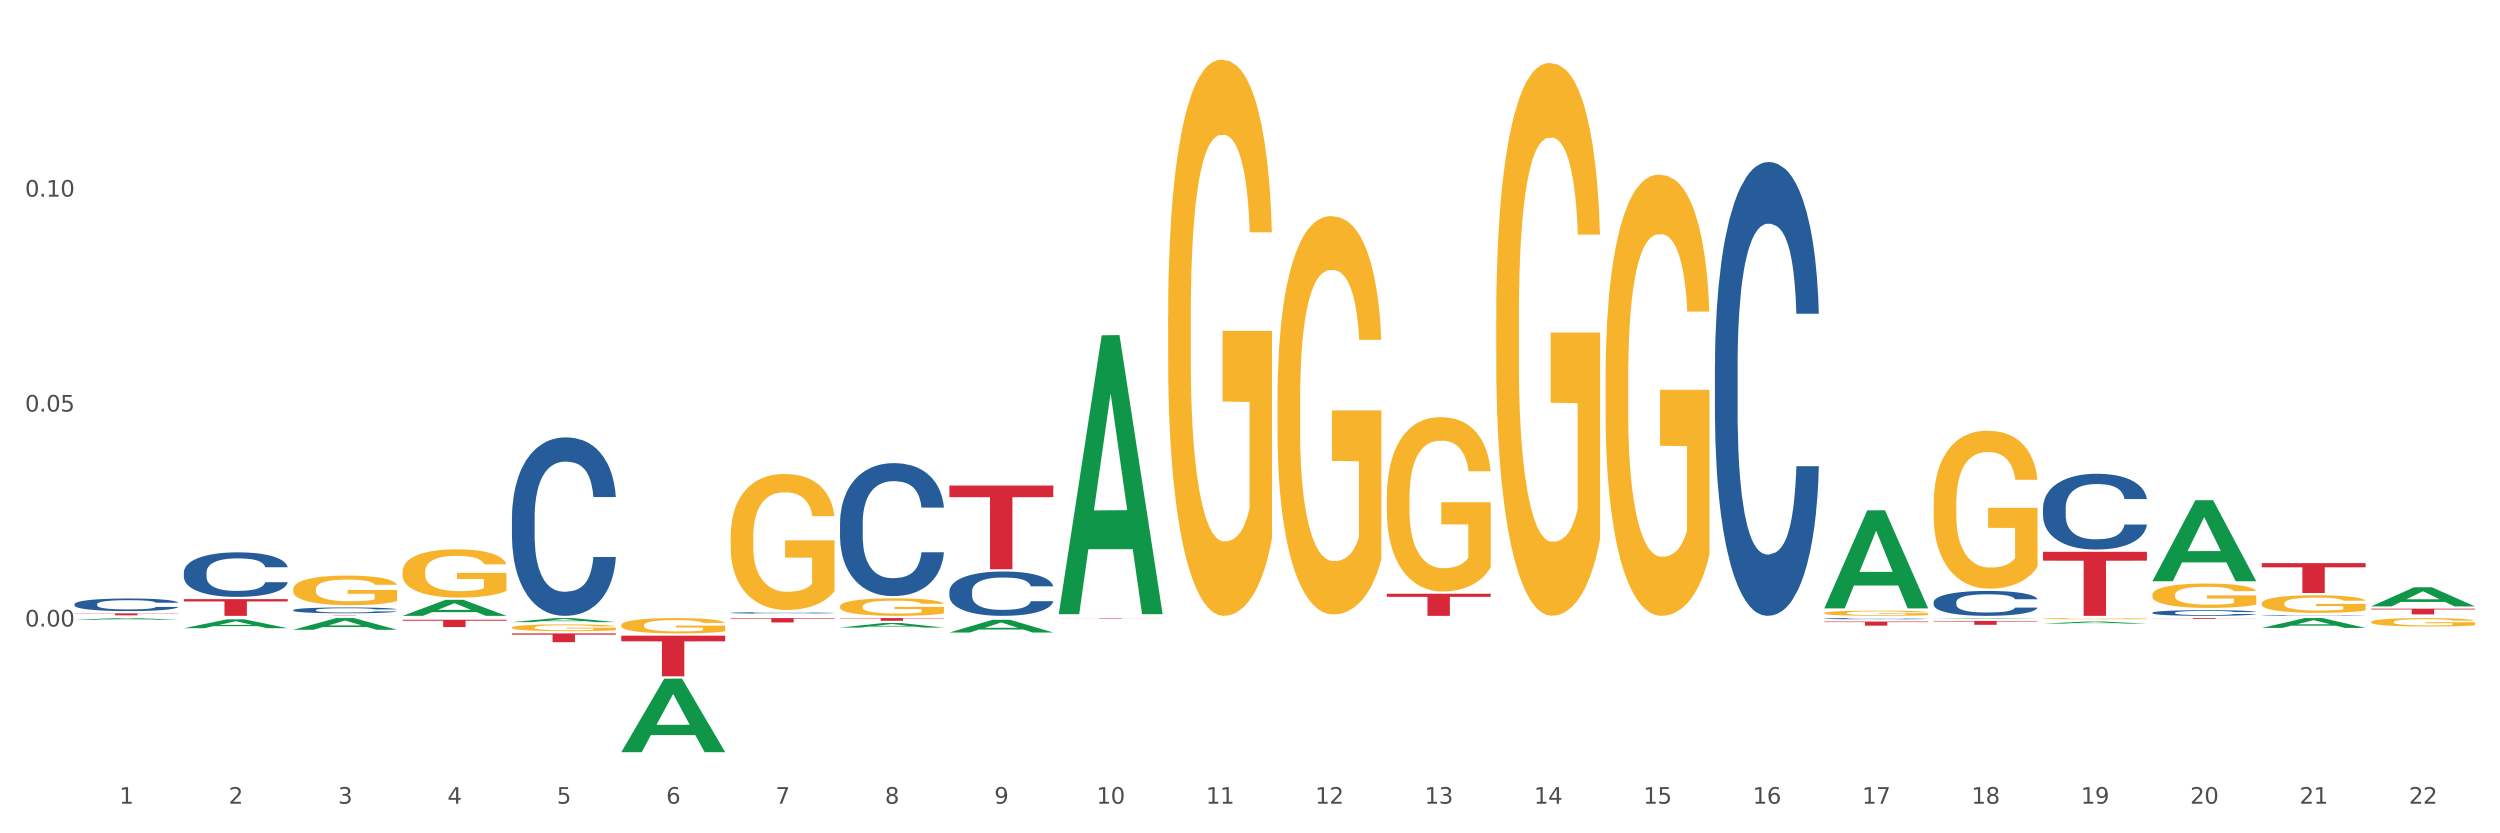 <?xml version="1.0" encoding="utf-8" standalone="no"?>
<!DOCTYPE svg PUBLIC "-//W3C//DTD SVG 1.1//EN"
  "http://www.w3.org/Graphics/SVG/1.1/DTD/svg11.dtd">
<svg xmlns:xlink="http://www.w3.org/1999/xlink" width="1080pt" height="360pt" viewBox="0 0 1080 360" xmlns="http://www.w3.org/2000/svg" version="1.1">
 <rect x="0" y="0" width="1080" height="360" fill="#333333" stroke="none"/>
 <defs>
  <style type="text/css">*{stroke-linejoin: round; stroke-linecap: butt}</style>
 </defs>
 <g id="figure_1">
  <g id="patch_1">
   <path d="M 0 360 
L 1080 360 
L 1080 0 
L 0 0 
z
" style="fill: #ffffff; stroke: #ffffff; stroke-linejoin: miter"/>
  </g>
  <g id="axes_1">
   <g id="matplotlib.axis_1">
    <g id="xtick_1">
     <g id="text_1">
      <!-- 1 -->
      <g style="fill: #4d4d4d" transform="translate(51.562 347.204) scale(0.096 -0.096)">
       <defs>
        <path id="DejaVuSans-31" d="M 794 531 
L 1825 531 
L 1825 4091 
L 703 3866 
L 703 4441 
L 1819 4666 
L 2450 4666 
L 2450 531 
L 3481 531 
L 3481 0 
L 794 0 
L 794 531 
z
" transform="scale(0.016)"/>
       </defs>
       <use xlink:href="#DejaVuSans-31"/>
      </g>
     </g>
    </g>
    <g id="xtick_2">
     <g id="text_2">
      <!-- 2 -->
      <g style="fill: #4d4d4d" transform="translate(98.807 347.204) scale(0.096 -0.096)">
       <defs>
        <path id="DejaVuSans-32" d="M 1228 531 
L 3431 531 
L 3431 0 
L 469 0 
L 469 531 
Q 828 903 1448 1529 
Q 2069 2156 2228 2338 
Q 2531 2678 2651 2914 
Q 2772 3150 2772 3378 
Q 2772 3750 2511 3984 
Q 2250 4219 1831 4219 
Q 1534 4219 1204 4116 
Q 875 4013 500 3803 
L 500 4441 
Q 881 4594 1212 4672 
Q 1544 4750 1819 4750 
Q 2544 4750 2975 4387 
Q 3406 4025 3406 3419 
Q 3406 3131 3298 2873 
Q 3191 2616 2906 2266 
Q 2828 2175 2409 1742 
Q 1991 1309 1228 531 
z
" transform="scale(0.016)"/>
       </defs>
       <use xlink:href="#DejaVuSans-32"/>
      </g>
     </g>
    </g>
    <g id="xtick_3">
     <g id="text_3">
      <!-- 3 -->
      <g style="fill: #4d4d4d" transform="translate(146.052 347.204) scale(0.096 -0.096)">
       <defs>
        <path id="DejaVuSans-33" d="M 2597 2516 
Q 3050 2419 3304 2112 
Q 3559 1806 3559 1356 
Q 3559 666 3084 287 
Q 2609 -91 1734 -91 
Q 1441 -91 1130 -33 
Q 819 25 488 141 
L 488 750 
Q 750 597 1062 519 
Q 1375 441 1716 441 
Q 2309 441 2620 675 
Q 2931 909 2931 1356 
Q 2931 1769 2642 2001 
Q 2353 2234 1838 2234 
L 1294 2234 
L 1294 2753 
L 1863 2753 
Q 2328 2753 2575 2939 
Q 2822 3125 2822 3475 
Q 2822 3834 2567 4026 
Q 2313 4219 1838 4219 
Q 1578 4219 1281 4162 
Q 984 4106 628 3988 
L 628 4550 
Q 988 4650 1302 4700 
Q 1616 4750 1894 4750 
Q 2613 4750 3031 4423 
Q 3450 4097 3450 3541 
Q 3450 3153 3228 2886 
Q 3006 2619 2597 2516 
z
" transform="scale(0.016)"/>
       </defs>
       <use xlink:href="#DejaVuSans-33"/>
      </g>
     </g>
    </g>
    <g id="xtick_4">
     <g id="text_4">
      <!-- 4 -->
      <g style="fill: #4d4d4d" transform="translate(193.297 347.204) scale(0.096 -0.096)">
       <defs>
        <path id="DejaVuSans-34" d="M 2419 4116 
L 825 1625 
L 2419 1625 
L 2419 4116 
z
M 2253 4666 
L 3047 4666 
L 3047 1625 
L 3713 1625 
L 3713 1100 
L 3047 1100 
L 3047 0 
L 2419 0 
L 2419 1100 
L 313 1100 
L 313 1709 
L 2253 4666 
z
" transform="scale(0.016)"/>
       </defs>
       <use xlink:href="#DejaVuSans-34"/>
      </g>
     </g>
    </g>
    <g id="xtick_5">
     <g id="text_5">
      <!-- 5 -->
      <g style="fill: #4d4d4d" transform="translate(240.542 347.204) scale(0.096 -0.096)">
       <defs>
        <path id="DejaVuSans-35" d="M 691 4666 
L 3169 4666 
L 3169 4134 
L 1269 4134 
L 1269 2991 
Q 1406 3038 1543 3061 
Q 1681 3084 1819 3084 
Q 2600 3084 3056 2656 
Q 3513 2228 3513 1497 
Q 3513 744 3044 326 
Q 2575 -91 1722 -91 
Q 1428 -91 1123 -41 
Q 819 9 494 109 
L 494 744 
Q 775 591 1075 516 
Q 1375 441 1709 441 
Q 2250 441 2565 725 
Q 2881 1009 2881 1497 
Q 2881 1984 2565 2268 
Q 2250 2553 1709 2553 
Q 1456 2553 1204 2497 
Q 953 2441 691 2322 
L 691 4666 
z
" transform="scale(0.016)"/>
       </defs>
       <use xlink:href="#DejaVuSans-35"/>
      </g>
     </g>
    </g>
    <g id="xtick_6">
     <g id="text_6">
      <!-- 6 -->
      <g style="fill: #4d4d4d" transform="translate(287.787 347.204) scale(0.096 -0.096)">
       <defs>
        <path id="DejaVuSans-36" d="M 2113 2584 
Q 1688 2584 1439 2293 
Q 1191 2003 1191 1497 
Q 1191 994 1439 701 
Q 1688 409 2113 409 
Q 2538 409 2786 701 
Q 3034 994 3034 1497 
Q 3034 2003 2786 2293 
Q 2538 2584 2113 2584 
z
M 3366 4563 
L 3366 3988 
Q 3128 4100 2886 4159 
Q 2644 4219 2406 4219 
Q 1781 4219 1451 3797 
Q 1122 3375 1075 2522 
Q 1259 2794 1537 2939 
Q 1816 3084 2150 3084 
Q 2853 3084 3261 2657 
Q 3669 2231 3669 1497 
Q 3669 778 3244 343 
Q 2819 -91 2113 -91 
Q 1303 -91 875 529 
Q 447 1150 447 2328 
Q 447 3434 972 4092 
Q 1497 4750 2381 4750 
Q 2619 4750 2861 4703 
Q 3103 4656 3366 4563 
z
" transform="scale(0.016)"/>
       </defs>
       <use xlink:href="#DejaVuSans-36"/>
      </g>
     </g>
    </g>
    <g id="xtick_7">
     <g id="text_7">
      <!-- 7 -->
      <g style="fill: #4d4d4d" transform="translate(335.032 347.204) scale(0.096 -0.096)">
       <defs>
        <path id="DejaVuSans-37" d="M 525 4666 
L 3525 4666 
L 3525 4397 
L 1831 0 
L 1172 0 
L 2766 4134 
L 525 4134 
L 525 4666 
z
" transform="scale(0.016)"/>
       </defs>
       <use xlink:href="#DejaVuSans-37"/>
      </g>
     </g>
    </g>
    <g id="xtick_8">
     <g id="text_8">
      <!-- 8 -->
      <g style="fill: #4d4d4d" transform="translate(382.276 347.204) scale(0.096 -0.096)">
       <defs>
        <path id="DejaVuSans-38" d="M 2034 2216 
Q 1584 2216 1326 1975 
Q 1069 1734 1069 1313 
Q 1069 891 1326 650 
Q 1584 409 2034 409 
Q 2484 409 2743 651 
Q 3003 894 3003 1313 
Q 3003 1734 2745 1975 
Q 2488 2216 2034 2216 
z
M 1403 2484 
Q 997 2584 770 2862 
Q 544 3141 544 3541 
Q 544 4100 942 4425 
Q 1341 4750 2034 4750 
Q 2731 4750 3128 4425 
Q 3525 4100 3525 3541 
Q 3525 3141 3298 2862 
Q 3072 2584 2669 2484 
Q 3125 2378 3379 2068 
Q 3634 1759 3634 1313 
Q 3634 634 3220 271 
Q 2806 -91 2034 -91 
Q 1263 -91 848 271 
Q 434 634 434 1313 
Q 434 1759 690 2068 
Q 947 2378 1403 2484 
z
M 1172 3481 
Q 1172 3119 1398 2916 
Q 1625 2713 2034 2713 
Q 2441 2713 2670 2916 
Q 2900 3119 2900 3481 
Q 2900 3844 2670 4047 
Q 2441 4250 2034 4250 
Q 1625 4250 1398 4047 
Q 1172 3844 1172 3481 
z
" transform="scale(0.016)"/>
       </defs>
       <use xlink:href="#DejaVuSans-38"/>
      </g>
     </g>
    </g>
    <g id="xtick_9">
     <g id="text_9">
      <!-- 9 -->
      <g style="fill: #4d4d4d" transform="translate(429.521 347.204) scale(0.096 -0.096)">
       <defs>
        <path id="DejaVuSans-39" d="M 703 97 
L 703 672 
Q 941 559 1184 500 
Q 1428 441 1663 441 
Q 2288 441 2617 861 
Q 2947 1281 2994 2138 
Q 2813 1869 2534 1725 
Q 2256 1581 1919 1581 
Q 1219 1581 811 2004 
Q 403 2428 403 3163 
Q 403 3881 828 4315 
Q 1253 4750 1959 4750 
Q 2769 4750 3195 4129 
Q 3622 3509 3622 2328 
Q 3622 1225 3098 567 
Q 2575 -91 1691 -91 
Q 1453 -91 1209 -44 
Q 966 3 703 97 
z
M 1959 2075 
Q 2384 2075 2632 2365 
Q 2881 2656 2881 3163 
Q 2881 3666 2632 3958 
Q 2384 4250 1959 4250 
Q 1534 4250 1286 3958 
Q 1038 3666 1038 3163 
Q 1038 2656 1286 2365 
Q 1534 2075 1959 2075 
z
" transform="scale(0.016)"/>
       </defs>
       <use xlink:href="#DejaVuSans-39"/>
      </g>
     </g>
    </g>
    <g id="xtick_10">
     <g id="text_10">
      <!-- 10 -->
      <g style="fill: #4d4d4d" transform="translate(473.712 347.204) scale(0.096 -0.096)">
       <defs>
        <path id="DejaVuSans-30" d="M 2034 4250 
Q 1547 4250 1301 3770 
Q 1056 3291 1056 2328 
Q 1056 1369 1301 889 
Q 1547 409 2034 409 
Q 2525 409 2770 889 
Q 3016 1369 3016 2328 
Q 3016 3291 2770 3770 
Q 2525 4250 2034 4250 
z
M 2034 4750 
Q 2819 4750 3233 4129 
Q 3647 3509 3647 2328 
Q 3647 1150 3233 529 
Q 2819 -91 2034 -91 
Q 1250 -91 836 529 
Q 422 1150 422 2328 
Q 422 3509 836 4129 
Q 1250 4750 2034 4750 
z
" transform="scale(0.016)"/>
       </defs>
       <use xlink:href="#DejaVuSans-31"/>
       <use xlink:href="#DejaVuSans-30" transform="translate(63.623 0)"/>
      </g>
     </g>
    </g>
    <g id="xtick_11">
     <g id="text_11">
      <!-- 11 -->
      <g style="fill: #4d4d4d" transform="translate(520.957 347.204) scale(0.096 -0.096)">
       <use xlink:href="#DejaVuSans-31"/>
       <use xlink:href="#DejaVuSans-31" transform="translate(63.623 0)"/>
      </g>
     </g>
    </g>
    <g id="xtick_12">
     <g id="text_12">
      <!-- 12 -->
      <g style="fill: #4d4d4d" transform="translate(568.202 347.204) scale(0.096 -0.096)">
       <use xlink:href="#DejaVuSans-31"/>
       <use xlink:href="#DejaVuSans-32" transform="translate(63.623 0)"/>
      </g>
     </g>
    </g>
    <g id="xtick_13">
     <g id="text_13">
      <!-- 13 -->
      <g style="fill: #4d4d4d" transform="translate(615.447 347.204) scale(0.096 -0.096)">
       <use xlink:href="#DejaVuSans-31"/>
       <use xlink:href="#DejaVuSans-33" transform="translate(63.623 0)"/>
      </g>
     </g>
    </g>
    <g id="xtick_14">
     <g id="text_14">
      <!-- 14 -->
      <g style="fill: #4d4d4d" transform="translate(662.692 347.204) scale(0.096 -0.096)">
       <use xlink:href="#DejaVuSans-31"/>
       <use xlink:href="#DejaVuSans-34" transform="translate(63.623 0)"/>
      </g>
     </g>
    </g>
    <g id="xtick_15">
     <g id="text_15">
      <!-- 15 -->
      <g style="fill: #4d4d4d" transform="translate(709.937 347.204) scale(0.096 -0.096)">
       <use xlink:href="#DejaVuSans-31"/>
       <use xlink:href="#DejaVuSans-35" transform="translate(63.623 0)"/>
      </g>
     </g>
    </g>
    <g id="xtick_16">
     <g id="text_16">
      <!-- 16 -->
      <g style="fill: #4d4d4d" transform="translate(757.181 347.204) scale(0.096 -0.096)">
       <use xlink:href="#DejaVuSans-31"/>
       <use xlink:href="#DejaVuSans-36" transform="translate(63.623 0)"/>
      </g>
     </g>
    </g>
    <g id="xtick_17">
     <g id="text_17">
      <!-- 17 -->
      <g style="fill: #4d4d4d" transform="translate(804.426 347.204) scale(0.096 -0.096)">
       <use xlink:href="#DejaVuSans-31"/>
       <use xlink:href="#DejaVuSans-37" transform="translate(63.623 0)"/>
      </g>
     </g>
    </g>
    <g id="xtick_18">
     <g id="text_18">
      <!-- 18 -->
      <g style="fill: #4d4d4d" transform="translate(851.671 347.204) scale(0.096 -0.096)">
       <use xlink:href="#DejaVuSans-31"/>
       <use xlink:href="#DejaVuSans-38" transform="translate(63.623 0)"/>
      </g>
     </g>
    </g>
    <g id="xtick_19">
     <g id="text_19">
      <!-- 19 -->
      <g style="fill: #4d4d4d" transform="translate(898.916 347.204) scale(0.096 -0.096)">
       <use xlink:href="#DejaVuSans-31"/>
       <use xlink:href="#DejaVuSans-39" transform="translate(63.623 0)"/>
      </g>
     </g>
    </g>
    <g id="xtick_20">
     <g id="text_20">
      <!-- 20 -->
      <g style="fill: #4d4d4d" transform="translate(946.161 347.204) scale(0.096 -0.096)">
       <use xlink:href="#DejaVuSans-32"/>
       <use xlink:href="#DejaVuSans-30" transform="translate(63.623 0)"/>
      </g>
     </g>
    </g>
    <g id="xtick_21">
     <g id="text_21">
      <!-- 21 -->
      <g style="fill: #4d4d4d" transform="translate(993.406 347.204) scale(0.096 -0.096)">
       <use xlink:href="#DejaVuSans-32"/>
       <use xlink:href="#DejaVuSans-31" transform="translate(63.623 0)"/>
      </g>
     </g>
    </g>
    <g id="xtick_22">
     <g id="text_22">
      <!-- 22 -->
      <g style="fill: #4d4d4d" transform="translate(1040.651 347.204) scale(0.096 -0.096)">
       <use xlink:href="#DejaVuSans-32"/>
       <use xlink:href="#DejaVuSans-32" transform="translate(63.623 0)"/>
      </g>
     </g>
    </g>
    <g id="xtick_23"/>
    <g id="xtick_24"/>
    <g id="xtick_25"/>
    <g id="xtick_26"/>
    <g id="xtick_27"/>
    <g id="xtick_28"/>
    <g id="xtick_29"/>
    <g id="xtick_30"/>
    <g id="xtick_31"/>
    <g id="xtick_32"/>
    <g id="xtick_33"/>
    <g id="xtick_34"/>
    <g id="xtick_35"/>
    <g id="xtick_36"/>
    <g id="xtick_37"/>
    <g id="xtick_38"/>
    <g id="xtick_39"/>
    <g id="xtick_40"/>
    <g id="xtick_41"/>
    <g id="xtick_42"/>
    <g id="xtick_43"/>
   </g>
   <g id="matplotlib.axis_2">
    <g id="ytick_1">
     <g id="text_23">
      <!-- 0.00 -->
      <g style="fill: #4d4d4d" transform="translate(10.8 270.659) scale(0.096 -0.096)">
       <defs>
        <path id="DejaVuSans-2e" d="M 684 794 
L 1344 794 
L 1344 0 
L 684 0 
L 684 794 
z
" transform="scale(0.016)"/>
       </defs>
       <use xlink:href="#DejaVuSans-30"/>
       <use xlink:href="#DejaVuSans-2e" transform="translate(63.623 0)"/>
       <use xlink:href="#DejaVuSans-30" transform="translate(95.41 0)"/>
       <use xlink:href="#DejaVuSans-30" transform="translate(159.033 0)"/>
      </g>
     </g>
    </g>
    <g id="ytick_2">
     <g id="text_24">
      <!-- 0.05 -->
      <g style="fill: #4d4d4d" transform="translate(10.8 177.804) scale(0.096 -0.096)">
       <use xlink:href="#DejaVuSans-30"/>
       <use xlink:href="#DejaVuSans-2e" transform="translate(63.623 0)"/>
       <use xlink:href="#DejaVuSans-30" transform="translate(95.41 0)"/>
       <use xlink:href="#DejaVuSans-35" transform="translate(159.033 0)"/>
      </g>
     </g>
    </g>
    <g id="ytick_3">
     <g id="text_25">
      <!-- 0.10 -->
      <g style="fill: #4d4d4d" transform="translate(10.8 84.948) scale(0.096 -0.096)">
       <use xlink:href="#DejaVuSans-30"/>
       <use xlink:href="#DejaVuSans-2e" transform="translate(63.623 0)"/>
       <use xlink:href="#DejaVuSans-31" transform="translate(95.41 0)"/>
       <use xlink:href="#DejaVuSans-30" transform="translate(159.033 0)"/>
      </g>
     </g>
    </g>
    <g id="ytick_4"/>
    <g id="ytick_5"/>
    <g id="ytick_6"/>
    <g id="ytick_7"/>
   </g>
   <g id="PolyCollection_1">
    <path d="M 32.175 267.738 
L 32.221 267.738 
L 50.73 267.012 
L 58.411 267.011 
L 77.058 267.74 
L 68.174 267.74 
L 64.148 267.57 
L 45.038 267.57 
L 44.899 267.573 
L 41.013 267.74 
L 32.175 267.74 
L 32.175 267.738 
L 47.444 267.469 
L 61.742 267.468 
L 54.663 267.167 
L 54.57 267.165 
L 54.478 267.167 
L 47.398 267.468 
L 47.444 267.469 
L 32.175 267.738 
z
" clip-path="url(#p691e3311d3)" style="fill: #109648"/>
    <path d="M 221.154 223.592 
L 221.208 223.522 
L 221.208 221.55 
L 221.367 218.875 
L 221.95 213.947 
L 222.693 210.215 
L 223.966 205.85 
L 224.656 204.019 
L 225.558 201.978 
L 227.415 198.669 
L 229.537 195.852 
L 231.022 194.304 
L 232.136 193.318 
L 234.63 191.558 
L 236.062 190.783 
L 237.548 190.15 
L 238.821 189.727 
L 240.943 189.234 
L 242.641 189.023 
L 244.604 188.953 
L 246.248 189.023 
L 248.424 189.305 
L 251.607 190.15 
L 252.827 190.642 
L 254.472 191.487 
L 256.169 192.614 
L 257.549 193.74 
L 259.14 195.36 
L 260.785 197.472 
L 262.376 200.147 
L 263.491 202.611 
L 264.392 205.216 
L 265.188 208.385 
L 265.772 211.834 
L 266.037 214.721 
L 256.328 214.721 
L 256.063 212.116 
L 255.533 209.3 
L 255.002 207.399 
L 254.419 205.85 
L 253.517 204.09 
L 252.721 202.963 
L 251.395 201.626 
L 250.174 200.781 
L 249.166 200.288 
L 247.946 199.866 
L 245.347 199.443 
L 243.49 199.443 
L 242.323 199.584 
L 240.89 199.936 
L 239.67 200.429 
L 238.237 201.274 
L 237.123 202.189 
L 236.009 203.386 
L 235.373 204.231 
L 234.418 205.78 
L 233.781 207.047 
L 232.932 209.229 
L 232.455 210.778 
L 231.606 214.791 
L 231.235 217.748 
L 231.075 219.79 
L 230.969 222.043 
L 230.969 233.026 
L 231.288 237.955 
L 231.553 240.067 
L 231.977 242.461 
L 232.773 245.558 
L 233.94 248.586 
L 235.16 250.768 
L 236.168 252.106 
L 237.123 253.092 
L 238.078 253.866 
L 239.245 254.57 
L 240.2 254.993 
L 241.633 255.415 
L 243.331 255.626 
L 244.657 255.626 
L 247.363 255.274 
L 248.583 254.922 
L 249.75 254.429 
L 251.023 253.655 
L 252.031 252.81 
L 252.615 252.177 
L 253.57 250.839 
L 254.312 249.431 
L 254.949 247.811 
L 255.374 246.403 
L 255.851 244.291 
L 256.222 241.897 
L 256.328 240.63 
L 266.037 240.63 
L 265.825 243.165 
L 265.454 245.629 
L 264.711 248.938 
L 264.127 250.839 
L 263.225 253.162 
L 262.27 255.134 
L 260.944 257.316 
L 259.724 258.935 
L 258.451 260.344 
L 257.071 261.611 
L 254.578 263.371 
L 253.676 263.864 
L 251.766 264.709 
L 250.28 265.201 
L 248.105 265.694 
L 245.877 265.976 
L 243.543 266.046 
L 241.474 265.906 
L 239.192 265.483 
L 237.76 265.061 
L 236.168 264.427 
L 234.312 263.441 
L 232.561 262.244 
L 230.916 260.836 
L 229.378 259.217 
L 227.945 257.387 
L 226.088 254.359 
L 224.709 251.402 
L 223.701 248.656 
L 223.011 246.333 
L 222.322 243.376 
L 221.95 241.334 
L 221.367 236.406 
L 221.154 231.829 
L 221.154 223.592 
z
" clip-path="url(#p691e3311d3)" style="fill: #255c99"/>
    <path d="M 126.665 263.551 
L 126.718 263.549 
L 126.718 263.484 
L 126.877 263.396 
L 127.461 263.234 
L 128.203 263.112 
L 129.477 262.969 
L 130.166 262.909 
L 131.068 262.842 
L 132.925 262.733 
L 135.047 262.641 
L 136.533 262.59 
L 137.647 262.557 
L 140.14 262.5 
L 141.573 262.474 
L 143.058 262.453 
L 144.331 262.44 
L 146.453 262.423 
L 148.151 262.416 
L 150.114 262.414 
L 151.759 262.416 
L 153.934 262.426 
L 157.117 262.453 
L 158.337 262.47 
L 159.982 262.497 
L 161.68 262.534 
L 163.059 262.571 
L 164.651 262.624 
L 166.295 262.694 
L 167.887 262.782 
L 169.001 262.862 
L 169.903 262.948 
L 170.699 263.052 
L 171.282 263.165 
L 171.547 263.26 
L 161.839 263.26 
L 161.573 263.174 
L 161.043 263.082 
L 160.512 263.02 
L 159.929 262.969 
L 159.027 262.911 
L 158.231 262.874 
L 156.905 262.83 
L 155.685 262.802 
L 154.677 262.786 
L 153.456 262.772 
L 150.857 262.758 
L 149 262.758 
L 147.833 262.763 
L 146.4 262.775 
L 145.18 262.791 
L 143.748 262.819 
L 142.634 262.849 
L 141.52 262.888 
L 140.883 262.916 
L 139.928 262.966 
L 139.291 263.008 
L 138.442 263.08 
L 137.965 263.131 
L 137.116 263.262 
L 136.745 263.359 
L 136.586 263.426 
L 136.48 263.5 
L 136.48 263.861 
L 136.798 264.022 
L 137.063 264.092 
L 137.488 264.17 
L 138.283 264.272 
L 139.45 264.371 
L 140.671 264.443 
L 141.679 264.487 
L 142.634 264.519 
L 143.589 264.545 
L 144.756 264.568 
L 145.711 264.582 
L 147.143 264.596 
L 148.841 264.603 
L 150.167 264.603 
L 152.873 264.591 
L 154.093 264.579 
L 155.26 264.563 
L 156.533 264.538 
L 157.541 264.51 
L 158.125 264.489 
L 159.08 264.445 
L 159.823 264.399 
L 160.459 264.346 
L 160.884 264.3 
L 161.361 264.23 
L 161.733 264.152 
L 161.839 264.11 
L 171.547 264.11 
L 171.335 264.193 
L 170.964 264.274 
L 170.221 264.383 
L 169.637 264.445 
L 168.736 264.522 
L 167.781 264.586 
L 166.454 264.658 
L 165.234 264.711 
L 163.961 264.757 
L 162.581 264.799 
L 160.088 264.857 
L 159.186 264.873 
L 157.276 264.901 
L 155.791 264.917 
L 153.616 264.933 
L 151.387 264.942 
L 149.053 264.945 
L 146.984 264.94 
L 144.703 264.926 
L 143.27 264.912 
L 141.679 264.891 
L 139.822 264.859 
L 138.071 264.82 
L 136.426 264.774 
L 134.888 264.72 
L 133.456 264.66 
L 131.599 264.561 
L 130.219 264.464 
L 129.211 264.374 
L 128.522 264.297 
L 127.832 264.2 
L 127.461 264.133 
L 126.877 263.972 
L 126.665 263.821 
L 126.665 263.551 
z
" clip-path="url(#p691e3311d3)" style="fill: #255c99"/>
    <path d="M 79.42 247.261 
L 79.473 247.243 
L 79.473 246.751 
L 79.632 246.083 
L 80.216 244.853 
L 80.958 243.921 
L 82.232 242.831 
L 82.921 242.374 
L 83.823 241.865 
L 85.68 241.038 
L 87.802 240.335 
L 89.288 239.949 
L 90.402 239.703 
L 92.895 239.263 
L 94.328 239.07 
L 95.813 238.912 
L 97.086 238.806 
L 99.209 238.683 
L 100.906 238.63 
L 102.869 238.613 
L 104.514 238.63 
L 106.689 238.701 
L 109.872 238.912 
L 111.092 239.035 
L 112.737 239.246 
L 114.435 239.527 
L 115.814 239.808 
L 117.406 240.212 
L 119.05 240.74 
L 120.642 241.408 
L 121.756 242.023 
L 122.658 242.673 
L 123.454 243.464 
L 124.037 244.325 
L 124.303 245.046 
L 114.594 245.046 
L 114.329 244.396 
L 113.798 243.693 
L 113.268 243.218 
L 112.684 242.831 
L 111.782 242.392 
L 110.986 242.111 
L 109.66 241.777 
L 108.44 241.566 
L 107.432 241.443 
L 106.212 241.337 
L 103.612 241.232 
L 101.755 241.232 
L 100.588 241.267 
L 99.156 241.355 
L 97.935 241.478 
L 96.503 241.689 
L 95.389 241.917 
L 94.275 242.216 
L 93.638 242.427 
L 92.683 242.814 
L 92.046 243.13 
L 91.198 243.675 
L 90.72 244.062 
L 89.871 245.064 
L 89.5 245.802 
L 89.341 246.312 
L 89.235 246.874 
L 89.235 249.616 
L 89.553 250.846 
L 89.818 251.374 
L 90.243 251.971 
L 91.038 252.745 
L 92.206 253.501 
L 93.426 254.045 
L 94.434 254.379 
L 95.389 254.626 
L 96.344 254.819 
L 97.511 254.995 
L 98.466 255.1 
L 99.898 255.206 
L 101.596 255.258 
L 102.922 255.258 
L 105.628 255.17 
L 106.848 255.083 
L 108.015 254.959 
L 109.289 254.766 
L 110.297 254.555 
L 110.88 254.397 
L 111.835 254.063 
L 112.578 253.711 
L 113.214 253.307 
L 113.639 252.956 
L 114.116 252.428 
L 114.488 251.831 
L 114.594 251.514 
L 124.303 251.514 
L 124.09 252.147 
L 123.719 252.762 
L 122.976 253.588 
L 122.393 254.063 
L 121.491 254.643 
L 120.536 255.135 
L 119.209 255.68 
L 117.989 256.084 
L 116.716 256.436 
L 115.337 256.752 
L 112.843 257.192 
L 111.941 257.315 
L 110.031 257.526 
L 108.546 257.649 
L 106.371 257.772 
L 104.142 257.842 
L 101.808 257.86 
L 99.739 257.825 
L 97.458 257.719 
L 96.025 257.614 
L 94.434 257.455 
L 92.577 257.209 
L 90.826 256.911 
L 89.182 256.559 
L 87.643 256.155 
L 86.211 255.698 
L 84.354 254.942 
L 82.974 254.204 
L 81.966 253.518 
L 81.277 252.938 
L 80.587 252.2 
L 80.216 251.69 
L 79.632 250.46 
L 79.42 249.317 
L 79.42 247.261 
z
" clip-path="url(#p691e3311d3)" style="fill: #255c99"/>
    <path d="M 32.175 260.993 
L 32.228 260.988 
L 32.228 260.849 
L 32.387 260.66 
L 32.971 260.312 
L 33.714 260.049 
L 34.987 259.74 
L 35.676 259.611 
L 36.578 259.467 
L 38.435 259.233 
L 40.557 259.034 
L 42.043 258.925 
L 43.157 258.855 
L 45.65 258.731 
L 47.083 258.676 
L 48.568 258.632 
L 49.842 258.602 
L 51.964 258.567 
L 53.661 258.552 
L 55.624 258.547 
L 57.269 258.552 
L 59.444 258.572 
L 62.627 258.632 
L 63.847 258.667 
L 65.492 258.726 
L 67.19 258.806 
L 68.569 258.885 
L 70.161 259 
L 71.805 259.149 
L 73.397 259.338 
L 74.511 259.512 
L 75.413 259.696 
L 76.209 259.919 
L 76.792 260.163 
L 77.058 260.367 
L 67.349 260.367 
L 67.084 260.183 
L 66.553 259.984 
L 66.023 259.85 
L 65.439 259.74 
L 64.537 259.616 
L 63.741 259.537 
L 62.415 259.442 
L 61.195 259.383 
L 60.187 259.348 
L 58.967 259.318 
L 56.367 259.288 
L 54.51 259.288 
L 53.343 259.298 
L 51.911 259.323 
L 50.69 259.358 
L 49.258 259.417 
L 48.144 259.482 
L 47.03 259.566 
L 46.393 259.626 
L 45.438 259.736 
L 44.802 259.825 
L 43.953 259.979 
L 43.475 260.089 
L 42.626 260.372 
L 42.255 260.581 
L 42.096 260.725 
L 41.99 260.884 
L 41.99 261.66 
L 42.308 262.008 
L 42.573 262.157 
L 42.998 262.326 
L 43.794 262.545 
L 44.961 262.758 
L 46.181 262.913 
L 47.189 263.007 
L 48.144 263.077 
L 49.099 263.131 
L 50.266 263.181 
L 51.221 263.211 
L 52.653 263.241 
L 54.351 263.256 
L 55.677 263.256 
L 58.383 263.231 
L 59.603 263.206 
L 60.77 263.171 
L 62.044 263.116 
L 63.052 263.057 
L 63.635 263.012 
L 64.59 262.918 
L 65.333 262.818 
L 65.97 262.704 
L 66.394 262.604 
L 66.872 262.455 
L 67.243 262.286 
L 67.349 262.197 
L 77.058 262.197 
L 76.845 262.376 
L 76.474 262.55 
L 75.731 262.783 
L 75.148 262.918 
L 74.246 263.082 
L 73.291 263.221 
L 71.965 263.375 
L 70.744 263.489 
L 69.471 263.589 
L 68.092 263.678 
L 65.598 263.803 
L 64.696 263.837 
L 62.786 263.897 
L 61.301 263.932 
L 59.126 263.967 
L 56.898 263.987 
L 54.563 263.992 
L 52.494 263.982 
L 50.213 263.952 
L 48.781 263.922 
L 47.189 263.877 
L 45.332 263.808 
L 43.581 263.723 
L 41.937 263.624 
L 40.398 263.509 
L 38.966 263.38 
L 37.109 263.166 
L 35.73 262.957 
L 34.722 262.763 
L 34.032 262.599 
L 33.342 262.391 
L 32.971 262.246 
L 32.387 261.898 
L 32.175 261.575 
L 32.175 260.993 
z
" clip-path="url(#p691e3311d3)" style="fill: #255c99"/>
    <path d="M 32.175 264.957 
L 77.058 264.957 
L 77.058 265.078 
L 59.402 265.079 
L 59.402 265.829 
L 49.724 265.829 
L 49.724 265.079 
L 32.175 265.078 
L 32.175 264.957 
L 32.175 264.957 
z
" clip-path="url(#p691e3311d3)" style="fill: #d62839"/>
    <path d="M 79.42 258.825 
L 124.303 258.825 
L 124.303 259.828 
L 106.647 259.835 
L 106.647 266.046 
L 96.969 266.046 
L 96.969 259.835 
L 79.42 259.828 
L 79.42 258.831 
L 79.42 258.825 
z
" clip-path="url(#p691e3311d3)" style="fill: #d62839"/>
    <path d="M 126.665 265.91 
L 171.547 265.91 
L 171.547 265.929 
L 153.892 265.929 
L 153.892 266.046 
L 144.214 266.046 
L 144.214 265.929 
L 126.665 265.929 
L 126.665 265.91 
L 126.665 265.91 
z
" clip-path="url(#p691e3311d3)" style="fill: #d62839"/>
    <path d="M 173.91 267.722 
L 218.792 267.722 
L 218.792 268.162 
L 201.137 268.165 
L 201.137 270.89 
L 191.459 270.89 
L 191.459 268.165 
L 173.91 268.162 
L 173.91 267.725 
L 173.91 267.722 
z
" clip-path="url(#p691e3311d3)" style="fill: #d62839"/>
    <path d="M 221.154 273.637 
L 266.037 273.637 
L 266.037 274.164 
L 248.382 274.168 
L 248.382 277.429 
L 238.703 277.429 
L 238.703 274.168 
L 221.154 274.164 
L 221.154 273.641 
L 221.154 273.637 
z
" clip-path="url(#p691e3311d3)" style="fill: #d62839"/>
    <path d="M 268.399 274.617 
L 313.282 274.617 
L 313.282 277.059 
L 295.627 277.076 
L 295.627 292.187 
L 285.948 292.187 
L 285.948 277.076 
L 268.399 277.059 
L 268.399 274.634 
L 268.399 274.617 
z
" clip-path="url(#p691e3311d3)" style="fill: #d62839"/>
    <path d="M 315.644 267.011 
L 360.527 267.011 
L 360.527 267.273 
L 342.872 267.275 
L 342.872 268.898 
L 333.193 268.898 
L 333.193 267.275 
L 315.644 267.273 
L 315.644 267.013 
L 315.644 267.011 
z
" clip-path="url(#p691e3311d3)" style="fill: #d62839"/>
    <path d="M 362.889 267.011 
L 407.772 267.011 
L 407.772 267.174 
L 390.117 267.175 
L 390.117 268.182 
L 380.438 268.182 
L 380.438 267.175 
L 362.889 267.174 
L 362.889 267.012 
L 362.889 267.011 
z
" clip-path="url(#p691e3311d3)" style="fill: #d62839"/>
    <path d="M 173.91 246.949 
L 173.963 246.93 
L 173.963 246.245 
L 174.069 245.655 
L 174.598 244.228 
L 175.393 243.048 
L 175.976 242.42 
L 176.559 241.906 
L 177.248 241.392 
L 178.096 240.859 
L 179.633 240.079 
L 180.586 239.679 
L 181.752 239.26 
L 183.872 238.651 
L 185.408 238.309 
L 186.998 238.023 
L 189.595 237.681 
L 191.29 237.529 
L 193.092 237.414 
L 195.265 237.338 
L 196.907 237.319 
L 200.511 237.376 
L 203.584 237.548 
L 205.068 237.681 
L 206.975 237.909 
L 207.982 238.062 
L 209.625 238.366 
L 211.321 238.766 
L 212.486 239.108 
L 214.235 239.755 
L 215.56 240.402 
L 216.779 241.202 
L 217.415 241.754 
L 217.891 242.267 
L 218.315 242.857 
L 218.739 243.79 
L 209.201 243.79 
L 208.83 243.124 
L 208.247 242.496 
L 207.399 241.887 
L 206.658 241.506 
L 205.386 241.03 
L 204.22 240.726 
L 203.001 240.497 
L 201.517 240.307 
L 200.352 240.212 
L 198.709 240.136 
L 195.477 240.155 
L 193.304 240.307 
L 191.82 240.497 
L 190.866 240.669 
L 190.019 240.859 
L 189.065 241.126 
L 187.952 241.525 
L 187.157 241.887 
L 186.362 242.343 
L 185.726 242.8 
L 185.144 243.333 
L 184.667 243.904 
L 184.296 244.494 
L 183.978 245.217 
L 183.713 246.416 
L 183.713 249.023 
L 183.819 249.613 
L 184.084 250.394 
L 184.402 250.984 
L 184.932 251.688 
L 185.408 252.163 
L 186.309 252.849 
L 187.316 253.42 
L 188.111 253.781 
L 188.906 254.086 
L 190.284 254.504 
L 191.82 254.847 
L 193.145 255.056 
L 194.947 255.246 
L 196.165 255.323 
L 197.225 255.361 
L 199.822 255.361 
L 201.676 255.304 
L 203.743 255.17 
L 205.333 254.999 
L 206.658 254.79 
L 208.141 254.447 
L 209.095 254.124 
L 209.095 250.146 
L 197.437 250.127 
L 197.437 247.482 
L 218.792 247.482 
L 218.792 255.246 
L 217.891 255.646 
L 216.885 256.008 
L 215.825 256.331 
L 214.235 256.731 
L 212.327 257.112 
L 210.632 257.378 
L 208.83 257.606 
L 206.711 257.816 
L 203.955 258.006 
L 202.259 258.082 
L 200.14 258.139 
L 197.649 258.158 
L 195.477 258.12 
L 193.357 258.025 
L 191.131 257.854 
L 188.959 257.606 
L 187.316 257.359 
L 185.673 257.054 
L 183.925 256.655 
L 182.547 256.274 
L 181.487 255.932 
L 180.321 255.494 
L 179.05 254.923 
L 178.096 254.409 
L 177.248 253.876 
L 176.347 253.191 
L 175.711 252.601 
L 175.075 251.859 
L 174.704 251.307 
L 174.281 250.451 
L 173.963 249.252 
L 173.91 246.949 
z
" clip-path="url(#p691e3311d3)" style="fill: #f7b32b"/>
    <path d="M 457.379 267.208 
L 502.262 267.208 
L 502.262 267.236 
L 484.606 267.236 
L 484.606 267.411 
L 474.928 267.411 
L 474.928 267.236 
L 457.379 267.236 
L 457.379 267.208 
L 457.379 267.208 
z
" clip-path="url(#p691e3311d3)" style="fill: #d62839"/>
    <path d="M 599.113 256.505 
L 643.996 256.505 
L 643.996 257.831 
L 626.341 257.84 
L 626.341 266.046 
L 616.662 266.046 
L 616.662 257.84 
L 599.113 257.831 
L 599.113 256.514 
L 599.113 256.505 
z
" clip-path="url(#p691e3311d3)" style="fill: #d62839"/>
    <path d="M 788.093 268.503 
L 832.976 268.503 
L 832.976 268.751 
L 815.32 268.752 
L 815.32 270.283 
L 805.642 270.283 
L 805.642 268.752 
L 788.093 268.751 
L 788.093 268.505 
L 788.093 268.503 
z
" clip-path="url(#p691e3311d3)" style="fill: #d62839"/>
    <path d="M 835.338 268.256 
L 880.221 268.256 
L 880.221 268.487 
L 862.565 268.489 
L 862.565 269.922 
L 852.887 269.922 
L 852.887 268.489 
L 835.338 268.487 
L 835.338 268.257 
L 835.338 268.256 
z
" clip-path="url(#p691e3311d3)" style="fill: #d62839"/>
    <path d="M 882.583 238.367 
L 927.465 238.367 
L 927.465 242.213 
L 909.81 242.239 
L 909.81 266.046 
L 900.132 266.046 
L 900.132 242.239 
L 882.583 242.213 
L 882.583 238.393 
L 882.583 238.367 
z
" clip-path="url(#p691e3311d3)" style="fill: #d62839"/>
    <path d="M 929.828 267.011 
L 974.71 267.011 
L 974.71 267.062 
L 957.055 267.062 
L 957.055 267.377 
L 947.377 267.377 
L 947.377 267.062 
L 929.828 267.062 
L 929.828 267.012 
L 929.828 267.011 
z
" clip-path="url(#p691e3311d3)" style="fill: #d62839"/>
    <path d="M 315.644 264.75 
L 315.697 264.75 
L 315.697 264.734 
L 315.856 264.713 
L 316.44 264.674 
L 317.183 264.644 
L 318.456 264.609 
L 319.146 264.595 
L 320.048 264.579 
L 321.904 264.552 
L 324.027 264.53 
L 325.512 264.518 
L 326.626 264.51 
L 329.12 264.496 
L 330.552 264.49 
L 332.038 264.485 
L 333.311 264.481 
L 335.433 264.477 
L 337.131 264.476 
L 339.094 264.475 
L 340.738 264.476 
L 342.913 264.478 
L 346.097 264.485 
L 347.317 264.489 
L 348.961 264.495 
L 350.659 264.504 
L 352.038 264.513 
L 353.63 264.526 
L 355.275 264.543 
L 356.866 264.564 
L 357.98 264.584 
L 358.882 264.604 
L 359.678 264.63 
L 360.262 264.657 
L 360.527 264.68 
L 350.818 264.68 
L 350.553 264.659 
L 350.022 264.637 
L 349.492 264.622 
L 348.908 264.609 
L 348.006 264.595 
L 347.211 264.586 
L 345.884 264.576 
L 344.664 264.569 
L 343.656 264.565 
L 342.436 264.562 
L 339.836 264.558 
L 337.979 264.558 
L 336.812 264.56 
L 335.38 264.562 
L 334.16 264.566 
L 332.727 264.573 
L 331.613 264.58 
L 330.499 264.59 
L 329.862 264.597 
L 328.907 264.609 
L 328.271 264.619 
L 327.422 264.636 
L 326.944 264.649 
L 326.096 264.68 
L 325.724 264.704 
L 325.565 264.72 
L 325.459 264.738 
L 325.459 264.825 
L 325.777 264.865 
L 326.043 264.881 
L 326.467 264.9 
L 327.263 264.925 
L 328.43 264.949 
L 329.65 264.966 
L 330.658 264.977 
L 331.613 264.985 
L 332.568 264.991 
L 333.735 264.997 
L 334.69 265 
L 336.123 265.003 
L 337.82 265.005 
L 339.147 265.005 
L 341.852 265.002 
L 343.073 264.999 
L 344.24 264.996 
L 345.513 264.989 
L 346.521 264.983 
L 347.105 264.978 
L 348.059 264.967 
L 348.802 264.956 
L 349.439 264.943 
L 349.863 264.932 
L 350.341 264.915 
L 350.712 264.896 
L 350.818 264.886 
L 360.527 264.886 
L 360.315 264.906 
L 359.943 264.926 
L 359.201 264.952 
L 358.617 264.967 
L 357.715 264.985 
L 356.76 265.001 
L 355.434 265.019 
L 354.214 265.031 
L 352.94 265.043 
L 351.561 265.053 
L 349.067 265.067 
L 348.166 265.071 
L 346.256 265.077 
L 344.77 265.081 
L 342.595 265.085 
L 340.367 265.087 
L 338.033 265.088 
L 335.963 265.087 
L 333.682 265.083 
L 332.25 265.08 
L 330.658 265.075 
L 328.801 265.067 
L 327.051 265.058 
L 325.406 265.046 
L 323.867 265.034 
L 322.435 265.019 
L 320.578 264.995 
L 319.199 264.971 
L 318.191 264.95 
L 317.501 264.931 
L 316.811 264.908 
L 316.44 264.891 
L 315.856 264.852 
L 315.644 264.816 
L 315.644 264.75 
z
" clip-path="url(#p691e3311d3)" style="fill: #255c99"/>
    <path d="M 362.889 225.885 
L 362.942 225.833 
L 362.942 224.363 
L 363.101 222.37 
L 363.685 218.697 
L 364.428 215.917 
L 365.701 212.664 
L 366.391 211.3 
L 367.293 209.778 
L 369.149 207.312 
L 371.271 205.214 
L 372.757 204.059 
L 373.871 203.325 
L 376.365 202.013 
L 377.797 201.436 
L 379.282 200.964 
L 380.556 200.649 
L 382.678 200.282 
L 384.375 200.124 
L 386.338 200.072 
L 387.983 200.124 
L 390.158 200.334 
L 393.341 200.964 
L 394.562 201.331 
L 396.206 201.961 
L 397.904 202.8 
L 399.283 203.64 
L 400.875 204.846 
L 402.52 206.42 
L 404.111 208.414 
L 405.225 210.25 
L 406.127 212.191 
L 406.923 214.552 
L 407.506 217.123 
L 407.772 219.274 
L 398.063 219.274 
L 397.798 217.333 
L 397.267 215.234 
L 396.737 213.818 
L 396.153 212.664 
L 395.251 211.352 
L 394.456 210.513 
L 393.129 209.516 
L 391.909 208.886 
L 390.901 208.519 
L 389.681 208.204 
L 387.081 207.889 
L 385.224 207.889 
L 384.057 207.994 
L 382.625 208.257 
L 381.405 208.624 
L 379.972 209.253 
L 378.858 209.935 
L 377.744 210.827 
L 377.107 211.457 
L 376.152 212.611 
L 375.516 213.556 
L 374.667 215.182 
L 374.189 216.336 
L 373.341 219.327 
L 372.969 221.53 
L 372.81 223.052 
L 372.704 224.731 
L 372.704 232.915 
L 373.022 236.588 
L 373.287 238.162 
L 373.712 239.946 
L 374.508 242.254 
L 375.675 244.51 
L 376.895 246.137 
L 377.903 247.134 
L 378.858 247.868 
L 379.813 248.445 
L 380.98 248.97 
L 381.935 249.285 
L 383.367 249.599 
L 385.065 249.757 
L 386.391 249.757 
L 389.097 249.494 
L 390.317 249.232 
L 391.485 248.865 
L 392.758 248.288 
L 393.766 247.658 
L 394.349 247.186 
L 395.304 246.189 
L 396.047 245.14 
L 396.684 243.933 
L 397.108 242.884 
L 397.586 241.31 
L 397.957 239.526 
L 398.063 238.582 
L 407.772 238.582 
L 407.56 240.47 
L 407.188 242.307 
L 406.445 244.773 
L 405.862 246.189 
L 404.96 247.921 
L 404.005 249.39 
L 402.679 251.016 
L 401.458 252.223 
L 400.185 253.272 
L 398.806 254.216 
L 396.312 255.528 
L 395.41 255.895 
L 393.501 256.525 
L 392.015 256.892 
L 389.84 257.259 
L 387.612 257.469 
L 385.277 257.522 
L 383.208 257.417 
L 380.927 257.102 
L 379.495 256.787 
L 377.903 256.315 
L 376.046 255.58 
L 374.295 254.689 
L 372.651 253.639 
L 371.112 252.433 
L 369.68 251.068 
L 367.823 248.812 
L 366.444 246.609 
L 365.436 244.563 
L 364.746 242.831 
L 364.056 240.628 
L 363.685 239.106 
L 363.101 235.434 
L 362.889 232.023 
L 362.889 225.885 
z
" clip-path="url(#p691e3311d3)" style="fill: #255c99"/>
    <path d="M 410.134 255.496 
L 410.187 255.479 
L 410.187 254.989 
L 410.346 254.324 
L 410.93 253.1 
L 411.673 252.172 
L 412.946 251.088 
L 413.635 250.633 
L 414.537 250.125 
L 416.394 249.303 
L 418.516 248.603 
L 420.002 248.218 
L 421.116 247.973 
L 423.609 247.536 
L 425.042 247.343 
L 426.527 247.186 
L 427.801 247.081 
L 429.923 246.959 
L 431.62 246.906 
L 433.583 246.889 
L 435.228 246.906 
L 437.403 246.976 
L 440.586 247.186 
L 441.806 247.308 
L 443.451 247.518 
L 445.149 247.798 
L 446.528 248.078 
L 448.12 248.481 
L 449.764 249.006 
L 451.356 249.67 
L 452.47 250.283 
L 453.372 250.93 
L 454.168 251.717 
L 454.751 252.575 
L 455.017 253.292 
L 445.308 253.292 
L 445.043 252.645 
L 444.512 251.945 
L 443.982 251.472 
L 443.398 251.088 
L 442.496 250.65 
L 441.7 250.37 
L 440.374 250.038 
L 439.154 249.828 
L 438.146 249.705 
L 436.926 249.6 
L 434.326 249.495 
L 432.469 249.495 
L 431.302 249.53 
L 429.87 249.618 
L 428.649 249.74 
L 427.217 249.95 
L 426.103 250.178 
L 424.989 250.475 
L 424.352 250.685 
L 423.397 251.07 
L 422.761 251.385 
L 421.912 251.927 
L 421.434 252.312 
L 420.585 253.309 
L 420.214 254.044 
L 420.055 254.552 
L 419.949 255.112 
L 419.949 257.841 
L 420.267 259.066 
L 420.532 259.59 
L 420.957 260.185 
L 421.753 260.955 
L 422.92 261.707 
L 424.14 262.25 
L 425.148 262.582 
L 426.103 262.827 
L 427.058 263.02 
L 428.225 263.195 
L 429.18 263.3 
L 430.612 263.404 
L 432.31 263.457 
L 433.636 263.457 
L 436.342 263.369 
L 437.562 263.282 
L 438.729 263.16 
L 440.003 262.967 
L 441.011 262.757 
L 441.594 262.6 
L 442.549 262.267 
L 443.292 261.917 
L 443.929 261.515 
L 444.353 261.165 
L 444.83 260.64 
L 445.202 260.045 
L 445.308 259.73 
L 455.017 259.73 
L 454.804 260.36 
L 454.433 260.973 
L 453.69 261.795 
L 453.107 262.267 
L 452.205 262.845 
L 451.25 263.335 
L 449.924 263.877 
L 448.703 264.279 
L 447.43 264.629 
L 446.051 264.944 
L 443.557 265.381 
L 442.655 265.504 
L 440.745 265.714 
L 439.26 265.836 
L 437.085 265.959 
L 434.857 266.029 
L 432.522 266.046 
L 430.453 266.011 
L 428.172 265.906 
L 426.74 265.801 
L 425.148 265.644 
L 423.291 265.399 
L 421.54 265.102 
L 419.896 264.752 
L 418.357 264.349 
L 416.925 263.894 
L 415.068 263.142 
L 413.689 262.407 
L 412.681 261.725 
L 411.991 261.148 
L 411.301 260.413 
L 410.93 259.905 
L 410.346 258.681 
L 410.134 257.543 
L 410.134 255.496 
z
" clip-path="url(#p691e3311d3)" style="fill: #255c99"/>
    <path d="M 740.848 158.084 
L 740.901 157.905 
L 740.901 152.891 
L 741.06 146.088 
L 741.644 133.555 
L 742.387 124.066 
L 743.66 112.965 
L 744.35 108.31 
L 745.251 103.118 
L 747.108 94.703 
L 749.23 87.541 
L 750.716 83.602 
L 751.83 81.095 
L 754.324 76.619 
L 755.756 74.65 
L 757.241 73.038 
L 758.515 71.964 
L 760.637 70.711 
L 762.334 70.174 
L 764.297 69.995 
L 765.942 70.174 
L 768.117 70.89 
L 771.3 73.038 
L 772.521 74.292 
L 774.165 76.44 
L 775.863 79.305 
L 777.242 82.17 
L 778.834 86.288 
L 780.479 91.659 
L 782.07 98.462 
L 783.184 104.729 
L 784.086 111.353 
L 784.882 119.41 
L 785.465 128.183 
L 785.731 135.524 
L 776.022 135.524 
L 775.757 128.9 
L 775.226 121.738 
L 774.696 116.904 
L 774.112 112.965 
L 773.21 108.489 
L 772.415 105.624 
L 771.088 102.222 
L 769.868 100.074 
L 768.86 98.821 
L 767.64 97.746 
L 765.04 96.672 
L 763.183 96.672 
L 762.016 97.03 
L 760.584 97.925 
L 759.364 99.179 
L 757.931 101.327 
L 756.817 103.655 
L 755.703 106.698 
L 755.066 108.847 
L 754.111 112.786 
L 753.475 116.009 
L 752.626 121.559 
L 752.148 125.498 
L 751.3 135.703 
L 750.928 143.223 
L 750.769 148.415 
L 750.663 154.145 
L 750.663 182.075 
L 750.981 194.608 
L 751.246 199.98 
L 751.671 206.067 
L 752.467 213.945 
L 753.634 221.644 
L 754.854 227.194 
L 755.862 230.596 
L 756.817 233.102 
L 757.772 235.072 
L 758.939 236.862 
L 759.894 237.937 
L 761.326 239.011 
L 763.024 239.548 
L 764.35 239.548 
L 767.056 238.653 
L 768.276 237.758 
L 769.444 236.504 
L 770.717 234.535 
L 771.725 232.386 
L 772.308 230.775 
L 773.263 227.373 
L 774.006 223.792 
L 774.643 219.674 
L 775.067 216.093 
L 775.545 210.722 
L 775.916 204.635 
L 776.022 201.412 
L 785.731 201.412 
L 785.519 207.857 
L 785.147 214.124 
L 784.404 222.539 
L 783.821 227.373 
L 782.919 233.282 
L 781.964 238.295 
L 780.638 243.845 
L 779.417 247.963 
L 778.144 251.544 
L 776.765 254.767 
L 774.271 259.243 
L 773.369 260.496 
L 771.46 262.645 
L 769.974 263.898 
L 767.799 265.151 
L 765.571 265.867 
L 763.236 266.046 
L 761.167 265.688 
L 758.886 264.614 
L 757.454 263.54 
L 755.862 261.928 
L 754.005 259.422 
L 752.254 256.378 
L 750.61 252.797 
L 749.071 248.679 
L 747.639 244.024 
L 745.782 236.325 
L 744.403 228.805 
L 743.395 221.823 
L 742.705 215.914 
L 742.015 208.395 
L 741.644 203.202 
L 741.06 190.669 
L 740.848 179.032 
L 740.848 158.084 
z
" clip-path="url(#p691e3311d3)" style="fill: #255c99"/>
    <path d="M 221.154 271.091 
L 221.207 271.088 
L 221.207 270.991 
L 221.313 270.908 
L 221.843 270.707 
L 222.638 270.54 
L 223.221 270.452 
L 223.804 270.379 
L 224.493 270.307 
L 225.341 270.231 
L 226.877 270.121 
L 227.831 270.065 
L 228.997 270.006 
L 231.117 269.92 
L 232.653 269.872 
L 234.243 269.831 
L 236.84 269.783 
L 238.535 269.761 
L 240.337 269.745 
L 242.51 269.735 
L 244.152 269.732 
L 247.756 269.74 
L 250.829 269.764 
L 252.313 269.783 
L 254.22 269.815 
L 255.227 269.837 
L 256.87 269.88 
L 258.566 269.936 
L 259.731 269.984 
L 261.48 270.076 
L 262.805 270.167 
L 264.024 270.28 
L 264.659 270.358 
L 265.136 270.43 
L 265.56 270.513 
L 265.984 270.645 
L 256.446 270.645 
L 256.075 270.551 
L 255.492 270.462 
L 254.644 270.376 
L 253.902 270.323 
L 252.631 270.256 
L 251.465 270.213 
L 250.246 270.18 
L 248.762 270.154 
L 247.597 270.14 
L 245.954 270.129 
L 242.721 270.132 
L 240.549 270.154 
L 239.065 270.18 
L 238.111 270.205 
L 237.263 270.231 
L 236.31 270.269 
L 235.197 270.325 
L 234.402 270.376 
L 233.607 270.441 
L 232.971 270.505 
L 232.388 270.58 
L 231.911 270.661 
L 231.541 270.744 
L 231.223 270.846 
L 230.958 271.015 
L 230.958 271.383 
L 231.064 271.466 
L 231.329 271.577 
L 231.647 271.66 
L 232.176 271.759 
L 232.653 271.826 
L 233.554 271.923 
L 234.561 272.003 
L 235.356 272.054 
L 236.151 272.097 
L 237.528 272.157 
L 239.065 272.205 
L 240.39 272.234 
L 242.192 272.261 
L 243.41 272.272 
L 244.47 272.277 
L 247.067 272.277 
L 248.921 272.269 
L 250.988 272.251 
L 252.578 272.226 
L 253.902 272.197 
L 255.386 272.148 
L 256.34 272.103 
L 256.34 271.542 
L 244.682 271.539 
L 244.682 271.166 
L 266.037 271.166 
L 266.037 272.261 
L 265.136 272.318 
L 264.129 272.369 
L 263.07 272.414 
L 261.48 272.471 
L 259.572 272.524 
L 257.877 272.562 
L 256.075 272.594 
L 253.955 272.624 
L 251.2 272.651 
L 249.504 272.661 
L 247.385 272.669 
L 244.894 272.672 
L 242.721 272.667 
L 240.602 272.653 
L 238.376 272.629 
L 236.204 272.594 
L 234.561 272.559 
L 232.918 272.516 
L 231.17 272.46 
L 229.792 272.406 
L 228.732 272.358 
L 227.566 272.296 
L 226.295 272.216 
L 225.341 272.143 
L 224.493 272.068 
L 223.592 271.971 
L 222.956 271.888 
L 222.32 271.783 
L 221.949 271.705 
L 221.525 271.585 
L 221.207 271.415 
L 221.154 271.091 
z
" clip-path="url(#p691e3311d3)" style="fill: #f7b32b"/>
    <path d="M 268.399 270.08 
L 268.452 270.074 
L 268.452 269.856 
L 268.558 269.668 
L 269.088 269.213 
L 269.883 268.837 
L 270.466 268.637 
L 271.049 268.473 
L 271.738 268.309 
L 272.586 268.139 
L 274.122 267.891 
L 275.076 267.763 
L 276.242 267.63 
L 278.362 267.436 
L 279.898 267.327 
L 281.488 267.236 
L 284.084 267.127 
L 285.78 267.078 
L 287.582 267.042 
L 289.754 267.017 
L 291.397 267.011 
L 295 267.03 
L 298.074 267.084 
L 299.558 267.127 
L 301.465 267.199 
L 302.472 267.248 
L 304.115 267.345 
L 305.81 267.472 
L 306.976 267.581 
L 308.725 267.788 
L 310.05 267.994 
L 311.268 268.249 
L 311.904 268.424 
L 312.381 268.588 
L 312.805 268.776 
L 313.229 269.073 
L 303.691 269.073 
L 303.32 268.861 
L 302.737 268.661 
L 301.889 268.467 
L 301.147 268.346 
L 299.876 268.194 
L 298.71 268.097 
L 297.491 268.024 
L 296.007 267.964 
L 294.841 267.933 
L 293.199 267.909 
L 289.966 267.915 
L 287.794 267.964 
L 286.31 268.024 
L 285.356 268.079 
L 284.508 268.139 
L 283.555 268.224 
L 282.442 268.352 
L 281.647 268.467 
L 280.852 268.612 
L 280.216 268.758 
L 279.633 268.928 
L 279.156 269.11 
L 278.785 269.298 
L 278.467 269.528 
L 278.203 269.91 
L 278.203 270.741 
L 278.309 270.929 
L 278.573 271.178 
L 278.891 271.366 
L 279.421 271.59 
L 279.898 271.742 
L 280.799 271.96 
L 281.806 272.142 
L 282.601 272.257 
L 283.396 272.355 
L 284.773 272.488 
L 286.31 272.597 
L 287.635 272.664 
L 289.436 272.724 
L 290.655 272.749 
L 291.715 272.761 
L 294.312 272.761 
L 296.166 272.743 
L 298.233 272.7 
L 299.823 272.646 
L 301.147 272.579 
L 302.631 272.47 
L 303.585 272.367 
L 303.585 271.099 
L 291.927 271.093 
L 291.927 270.25 
L 313.282 270.25 
L 313.282 272.724 
L 312.381 272.852 
L 311.374 272.967 
L 310.315 273.07 
L 308.725 273.198 
L 306.817 273.319 
L 305.122 273.404 
L 303.32 273.477 
L 301.2 273.543 
L 298.445 273.604 
L 296.749 273.628 
L 294.629 273.646 
L 292.139 273.652 
L 289.966 273.64 
L 287.847 273.61 
L 285.621 273.555 
L 283.449 273.477 
L 281.806 273.398 
L 280.163 273.301 
L 278.415 273.173 
L 277.037 273.052 
L 275.977 272.943 
L 274.811 272.803 
L 273.539 272.621 
L 272.586 272.458 
L 271.738 272.288 
L 270.837 272.069 
L 270.201 271.881 
L 269.565 271.645 
L 269.194 271.469 
L 268.77 271.196 
L 268.452 270.814 
L 268.399 270.08 
z
" clip-path="url(#p691e3311d3)" style="fill: #f7b32b"/>
    <path d="M 315.644 231.912 
L 315.697 231.858 
L 315.697 229.927 
L 315.803 228.264 
L 316.333 224.24 
L 317.128 220.914 
L 317.711 219.144 
L 318.294 217.695 
L 318.983 216.247 
L 319.83 214.745 
L 321.367 212.545 
L 322.321 211.419 
L 323.487 210.238 
L 325.606 208.522 
L 327.143 207.556 
L 328.733 206.751 
L 331.329 205.786 
L 333.025 205.356 
L 334.827 205.034 
L 336.999 204.82 
L 338.642 204.766 
L 342.245 204.927 
L 345.319 205.41 
L 346.802 205.786 
L 348.71 206.429 
L 349.717 206.859 
L 351.36 207.717 
L 353.055 208.843 
L 354.221 209.809 
L 355.97 211.633 
L 357.294 213.457 
L 358.513 215.71 
L 359.149 217.266 
L 359.626 218.715 
L 360.05 220.378 
L 360.474 223.006 
L 350.936 223.006 
L 350.565 221.129 
L 349.982 219.358 
L 349.134 217.642 
L 348.392 216.569 
L 347.12 215.227 
L 345.955 214.369 
L 344.736 213.725 
L 343.252 213.189 
L 342.086 212.921 
L 340.444 212.706 
L 337.211 212.76 
L 335.039 213.189 
L 333.555 213.725 
L 332.601 214.208 
L 331.753 214.745 
L 330.799 215.496 
L 329.687 216.622 
L 328.892 217.642 
L 328.097 218.929 
L 327.461 220.217 
L 326.878 221.719 
L 326.401 223.328 
L 326.03 224.991 
L 325.712 227.03 
L 325.447 230.41 
L 325.447 237.759 
L 325.553 239.422 
L 325.818 241.622 
L 326.136 243.285 
L 326.666 245.27 
L 327.143 246.611 
L 328.044 248.542 
L 329.051 250.152 
L 329.846 251.171 
L 330.64 252.03 
L 332.018 253.21 
L 333.555 254.175 
L 334.88 254.766 
L 336.681 255.302 
L 337.9 255.517 
L 338.96 255.624 
L 341.556 255.624 
L 343.411 255.463 
L 345.478 255.087 
L 347.067 254.605 
L 348.392 254.015 
L 349.876 253.049 
L 350.83 252.137 
L 350.83 240.925 
L 339.172 240.871 
L 339.172 233.414 
L 360.527 233.414 
L 360.527 255.302 
L 359.626 256.429 
L 358.619 257.448 
L 357.559 258.36 
L 355.97 259.487 
L 354.062 260.559 
L 352.366 261.311 
L 350.565 261.954 
L 348.445 262.544 
L 345.69 263.081 
L 343.994 263.296 
L 341.874 263.456 
L 339.384 263.51 
L 337.211 263.403 
L 335.092 263.135 
L 332.866 262.652 
L 330.693 261.954 
L 329.051 261.257 
L 327.408 260.399 
L 325.659 259.272 
L 324.282 258.199 
L 323.222 257.233 
L 322.056 255.999 
L 320.784 254.39 
L 319.83 252.942 
L 318.983 251.439 
L 318.082 249.508 
L 317.446 247.845 
L 316.81 245.753 
L 316.439 244.197 
L 316.015 241.783 
L 315.697 238.403 
L 315.644 231.912 
z
" clip-path="url(#p691e3311d3)" style="fill: #f7b32b"/>
    <path d="M 362.889 261.98 
L 362.942 261.973 
L 362.942 261.725 
L 363.048 261.511 
L 363.578 260.993 
L 364.373 260.565 
L 364.956 260.337 
L 365.539 260.151 
L 366.228 259.964 
L 367.075 259.771 
L 368.612 259.488 
L 369.566 259.343 
L 370.732 259.191 
L 372.851 258.97 
L 374.388 258.846 
L 375.978 258.742 
L 378.574 258.618 
L 380.27 258.563 
L 382.072 258.521 
L 384.244 258.494 
L 385.887 258.487 
L 389.49 258.507 
L 392.564 258.57 
L 394.047 258.618 
L 395.955 258.701 
L 396.962 258.756 
L 398.604 258.866 
L 400.3 259.011 
L 401.466 259.136 
L 403.215 259.37 
L 404.539 259.605 
L 405.758 259.895 
L 406.394 260.095 
L 406.871 260.282 
L 407.295 260.496 
L 407.719 260.834 
L 398.181 260.834 
L 397.81 260.592 
L 397.227 260.365 
L 396.379 260.144 
L 395.637 260.006 
L 394.365 259.833 
L 393.199 259.722 
L 391.981 259.64 
L 390.497 259.571 
L 389.331 259.536 
L 387.688 259.508 
L 384.456 259.515 
L 382.284 259.571 
L 380.8 259.64 
L 379.846 259.702 
L 378.998 259.771 
L 378.044 259.867 
L 376.932 260.012 
L 376.137 260.144 
L 375.342 260.309 
L 374.706 260.475 
L 374.123 260.668 
L 373.646 260.875 
L 373.275 261.089 
L 372.957 261.352 
L 372.692 261.787 
L 372.692 262.733 
L 372.798 262.947 
L 373.063 263.23 
L 373.381 263.444 
L 373.911 263.699 
L 374.388 263.872 
L 375.289 264.12 
L 376.296 264.327 
L 377.09 264.458 
L 377.885 264.569 
L 379.263 264.721 
L 380.8 264.845 
L 382.125 264.921 
L 383.926 264.99 
L 385.145 265.018 
L 386.205 265.031 
L 388.801 265.031 
L 390.656 265.011 
L 392.723 264.962 
L 394.312 264.9 
L 395.637 264.824 
L 397.121 264.7 
L 398.075 264.583 
L 398.075 263.14 
L 386.417 263.133 
L 386.417 262.173 
L 407.772 262.173 
L 407.772 264.99 
L 406.871 265.135 
L 405.864 265.266 
L 404.804 265.384 
L 403.215 265.529 
L 401.307 265.667 
L 399.611 265.763 
L 397.81 265.846 
L 395.69 265.922 
L 392.935 265.991 
L 391.239 266.019 
L 389.119 266.039 
L 386.629 266.046 
L 384.456 266.033 
L 382.336 265.998 
L 380.111 265.936 
L 377.938 265.846 
L 376.296 265.756 
L 374.653 265.646 
L 372.904 265.501 
L 371.527 265.363 
L 370.467 265.239 
L 369.301 265.08 
L 368.029 264.873 
L 367.075 264.686 
L 366.228 264.493 
L 365.327 264.244 
L 364.691 264.03 
L 364.055 263.761 
L 363.684 263.561 
L 363.26 263.25 
L 362.942 262.815 
L 362.889 261.98 
z
" clip-path="url(#p691e3311d3)" style="fill: #f7b32b"/>
    <path d="M 504.624 136.796 
L 504.677 136.577 
L 504.677 128.677 
L 504.783 121.874 
L 505.313 105.416 
L 506.107 91.811 
L 506.69 84.569 
L 507.273 78.645 
L 507.962 72.72 
L 508.81 66.575 
L 510.347 57.578 
L 511.301 52.97 
L 512.466 48.142 
L 514.586 41.12 
L 516.123 37.17 
L 517.712 33.879 
L 520.309 29.929 
L 522.005 28.173 
L 523.806 26.857 
L 525.979 25.979 
L 527.621 25.759 
L 531.225 26.418 
L 534.298 28.393 
L 535.782 29.929 
L 537.69 32.562 
L 538.696 34.318 
L 540.339 37.829 
L 542.035 42.437 
L 543.201 46.387 
L 544.949 53.848 
L 546.274 61.309 
L 547.493 70.525 
L 548.129 76.889 
L 548.606 82.814 
L 549.029 89.617 
L 549.453 100.369 
L 539.915 100.369 
L 539.544 92.689 
L 538.961 85.447 
L 538.114 78.425 
L 537.372 74.036 
L 536.1 68.55 
L 534.934 65.039 
L 533.715 62.406 
L 532.232 60.212 
L 531.066 59.114 
L 529.423 58.237 
L 526.191 58.456 
L 524.018 60.212 
L 522.534 62.406 
L 521.581 64.381 
L 520.733 66.575 
L 519.779 69.648 
L 518.666 74.256 
L 517.871 78.425 
L 517.076 83.692 
L 516.441 88.958 
L 515.858 95.103 
L 515.381 101.686 
L 515.01 108.488 
L 514.692 116.827 
L 514.427 130.652 
L 514.427 160.715 
L 514.533 167.518 
L 514.798 176.515 
L 515.116 183.317 
L 515.646 191.437 
L 516.123 196.923 
L 517.023 204.823 
L 518.03 211.406 
L 518.825 215.575 
L 519.62 219.086 
L 520.998 223.914 
L 522.534 227.864 
L 523.859 230.278 
L 525.661 232.472 
L 526.88 233.35 
L 527.939 233.789 
L 530.536 233.789 
L 532.391 233.13 
L 534.457 231.594 
L 536.047 229.619 
L 537.372 227.205 
L 538.855 223.256 
L 539.809 219.525 
L 539.809 173.662 
L 528.151 173.443 
L 528.151 142.94 
L 549.506 142.94 
L 549.506 232.472 
L 548.606 237.08 
L 547.599 241.25 
L 546.539 244.98 
L 544.949 249.588 
L 543.042 253.977 
L 541.346 257.049 
L 539.544 259.683 
L 537.425 262.096 
L 534.669 264.291 
L 532.973 265.169 
L 530.854 265.827 
L 528.363 266.046 
L 526.191 265.607 
L 524.071 264.51 
L 521.846 262.535 
L 519.673 259.683 
L 518.03 256.83 
L 516.388 253.319 
L 514.639 248.711 
L 513.261 244.322 
L 512.201 240.372 
L 511.036 235.325 
L 509.764 228.742 
L 508.81 222.817 
L 507.962 216.672 
L 507.061 208.772 
L 506.425 201.97 
L 505.79 193.412 
L 505.419 187.048 
L 504.995 177.173 
L 504.677 163.348 
L 504.624 136.796 
z
" clip-path="url(#p691e3311d3)" style="fill: #f7b32b"/>
    <path d="M 551.869 172.882 
L 551.922 172.725 
L 551.922 167.066 
L 552.028 162.194 
L 552.557 150.406 
L 553.352 140.662 
L 553.935 135.475 
L 554.518 131.231 
L 555.207 126.988 
L 556.055 122.587 
L 557.592 116.143 
L 558.545 112.842 
L 559.711 109.384 
L 561.831 104.355 
L 563.367 101.526 
L 564.957 99.168 
L 567.554 96.339 
L 569.249 95.082 
L 571.051 94.139 
L 573.224 93.51 
L 574.866 93.353 
L 578.47 93.824 
L 581.543 95.239 
L 583.027 96.339 
L 584.934 98.225 
L 585.941 99.483 
L 587.584 101.997 
L 589.28 105.298 
L 590.445 108.127 
L 592.194 113.471 
L 593.519 118.815 
L 594.738 125.416 
L 595.374 129.974 
L 595.85 134.218 
L 596.274 139.09 
L 596.698 146.791 
L 587.16 146.791 
L 586.789 141.29 
L 586.206 136.104 
L 585.358 131.074 
L 584.617 127.931 
L 583.345 124.001 
L 582.179 121.487 
L 580.96 119.601 
L 579.476 118.029 
L 578.311 117.243 
L 576.668 116.614 
L 573.436 116.771 
L 571.263 118.029 
L 569.779 119.601 
L 568.825 121.015 
L 567.978 122.587 
L 567.024 124.787 
L 565.911 128.088 
L 565.116 131.074 
L 564.321 134.846 
L 563.685 138.618 
L 563.103 143.019 
L 562.626 147.734 
L 562.255 152.607 
L 561.937 158.579 
L 561.672 168.481 
L 561.672 190.013 
L 561.778 194.886 
L 562.043 201.33 
L 562.361 206.202 
L 562.891 212.017 
L 563.367 215.947 
L 564.268 221.605 
L 565.275 226.32 
L 566.07 229.306 
L 566.865 231.821 
L 568.243 235.279 
L 569.779 238.108 
L 571.104 239.837 
L 572.906 241.408 
L 574.124 242.037 
L 575.184 242.352 
L 577.781 242.352 
L 579.635 241.88 
L 581.702 240.78 
L 583.292 239.365 
L 584.617 237.636 
L 586.1 234.807 
L 587.054 232.135 
L 587.054 199.287 
L 575.396 199.129 
L 575.396 177.283 
L 596.751 177.283 
L 596.751 241.408 
L 595.85 244.709 
L 594.844 247.695 
L 593.784 250.367 
L 592.194 253.668 
L 590.286 256.811 
L 588.591 259.012 
L 586.789 260.898 
L 584.67 262.627 
L 581.914 264.198 
L 580.218 264.827 
L 578.099 265.299 
L 575.608 265.456 
L 573.436 265.141 
L 571.316 264.356 
L 569.09 262.941 
L 566.918 260.898 
L 565.275 258.855 
L 563.632 256.34 
L 561.884 253.039 
L 560.506 249.896 
L 559.446 247.067 
L 558.28 243.452 
L 557.009 238.737 
L 556.055 234.493 
L 555.207 230.092 
L 554.306 224.434 
L 553.67 219.562 
L 553.034 213.432 
L 552.663 208.874 
L 552.24 201.801 
L 551.922 191.899 
L 551.869 172.882 
z
" clip-path="url(#p691e3311d3)" style="fill: #f7b32b"/>
    <path d="M 599.113 215.016 
L 599.166 214.947 
L 599.166 212.47 
L 599.272 210.338 
L 599.802 205.177 
L 600.597 200.912 
L 601.18 198.641 
L 601.763 196.784 
L 602.452 194.926 
L 603.3 193 
L 604.836 190.179 
L 605.79 188.734 
L 606.956 187.22 
L 609.076 185.019 
L 610.612 183.78 
L 612.202 182.748 
L 614.799 181.51 
L 616.494 180.959 
L 618.296 180.546 
L 620.469 180.271 
L 622.111 180.202 
L 625.715 180.409 
L 628.788 181.028 
L 630.272 181.51 
L 632.179 182.335 
L 633.186 182.886 
L 634.829 183.987 
L 636.525 185.431 
L 637.69 186.67 
L 639.439 189.009 
L 640.764 191.348 
L 641.983 194.238 
L 642.618 196.233 
L 643.095 198.091 
L 643.519 200.224 
L 643.943 203.595 
L 634.405 203.595 
L 634.034 201.187 
L 633.451 198.917 
L 632.603 196.715 
L 631.861 195.339 
L 630.59 193.619 
L 629.424 192.518 
L 628.205 191.692 
L 626.721 191.004 
L 625.556 190.66 
L 623.913 190.385 
L 620.68 190.454 
L 618.508 191.004 
L 617.024 191.692 
L 616.07 192.312 
L 615.222 193 
L 614.269 193.963 
L 613.156 195.408 
L 612.361 196.715 
L 611.566 198.366 
L 610.93 200.017 
L 610.347 201.944 
L 609.87 204.008 
L 609.5 206.141 
L 609.182 208.755 
L 608.917 213.09 
L 608.917 222.516 
L 609.023 224.648 
L 609.288 227.469 
L 609.606 229.602 
L 610.135 232.148 
L 610.612 233.868 
L 611.513 236.345 
L 612.52 238.409 
L 613.315 239.716 
L 614.11 240.817 
L 615.487 242.33 
L 617.024 243.569 
L 618.349 244.326 
L 620.151 245.014 
L 621.369 245.289 
L 622.429 245.426 
L 625.026 245.426 
L 626.88 245.22 
L 628.947 244.738 
L 630.537 244.119 
L 631.861 243.362 
L 633.345 242.124 
L 634.299 240.954 
L 634.299 226.575 
L 622.641 226.506 
L 622.641 216.943 
L 643.996 216.943 
L 643.996 245.014 
L 643.095 246.459 
L 642.088 247.766 
L 641.029 248.935 
L 639.439 250.38 
L 637.531 251.756 
L 635.836 252.719 
L 634.034 253.545 
L 631.914 254.302 
L 629.159 254.99 
L 627.463 255.265 
L 625.344 255.472 
L 622.853 255.54 
L 620.68 255.403 
L 618.561 255.059 
L 616.335 254.44 
L 614.163 253.545 
L 612.52 252.651 
L 610.877 251.55 
L 609.129 250.105 
L 607.751 248.729 
L 606.691 247.491 
L 605.525 245.908 
L 604.254 243.844 
L 603.3 241.986 
L 602.452 240.06 
L 601.551 237.583 
L 600.915 235.45 
L 600.279 232.767 
L 599.908 230.772 
L 599.484 227.676 
L 599.166 223.341 
L 599.113 215.016 
z
" clip-path="url(#p691e3311d3)" style="fill: #f7b32b"/>
    <path d="M 646.358 137.551 
L 646.411 137.333 
L 646.411 129.482 
L 646.517 122.721 
L 647.047 106.363 
L 647.842 92.841 
L 648.425 85.644 
L 649.008 79.755 
L 649.697 73.866 
L 650.545 67.76 
L 652.081 58.818 
L 653.035 54.238 
L 654.201 49.439 
L 656.321 42.46 
L 657.857 38.534 
L 659.447 35.263 
L 662.043 31.337 
L 663.739 29.592 
L 665.541 28.284 
L 667.713 27.411 
L 669.356 27.193 
L 672.959 27.848 
L 676.033 29.81 
L 677.517 31.337 
L 679.424 33.954 
L 680.431 35.699 
L 682.074 39.189 
L 683.769 43.769 
L 684.935 47.695 
L 686.684 55.11 
L 688.009 62.525 
L 689.227 71.685 
L 689.863 78.01 
L 690.34 83.899 
L 690.764 90.66 
L 691.188 101.347 
L 681.65 101.347 
L 681.279 93.713 
L 680.696 86.516 
L 679.848 79.537 
L 679.106 75.175 
L 677.835 69.723 
L 676.669 66.233 
L 675.45 63.616 
L 673.966 61.435 
L 672.8 60.344 
L 671.158 59.472 
L 667.925 59.69 
L 665.753 61.435 
L 664.269 63.616 
L 663.315 65.579 
L 662.467 67.76 
L 661.514 70.813 
L 660.401 75.393 
L 659.606 79.537 
L 658.811 84.771 
L 658.175 90.006 
L 657.592 96.113 
L 657.115 102.655 
L 656.744 109.417 
L 656.426 117.704 
L 656.162 131.445 
L 656.162 161.324 
L 656.268 168.085 
L 656.532 177.027 
L 656.85 183.788 
L 657.38 191.858 
L 657.857 197.31 
L 658.758 205.162 
L 659.765 211.705 
L 660.56 215.849 
L 661.355 219.339 
L 662.732 224.137 
L 664.269 228.062 
L 665.594 230.462 
L 667.395 232.643 
L 668.614 233.515 
L 669.674 233.951 
L 672.271 233.951 
L 674.125 233.297 
L 676.192 231.77 
L 677.782 229.807 
L 679.106 227.408 
L 680.59 223.482 
L 681.544 219.775 
L 681.544 174.192 
L 669.886 173.974 
L 669.886 143.658 
L 691.241 143.658 
L 691.241 232.643 
L 690.34 237.223 
L 689.333 241.367 
L 688.274 245.074 
L 686.684 249.654 
L 684.776 254.016 
L 683.081 257.07 
L 681.279 259.687 
L 679.159 262.086 
L 676.404 264.267 
L 674.708 265.139 
L 672.588 265.794 
L 670.098 266.012 
L 667.925 265.576 
L 665.806 264.485 
L 663.58 262.522 
L 661.408 259.687 
L 659.765 256.852 
L 658.122 253.362 
L 656.374 248.782 
L 654.996 244.42 
L 653.936 240.494 
L 652.77 235.478 
L 651.498 228.935 
L 650.545 223.046 
L 649.697 216.939 
L 648.796 209.088 
L 648.16 202.327 
L 647.524 193.821 
L 647.153 187.496 
L 646.729 177.682 
L 646.411 163.941 
L 646.358 137.551 
z
" clip-path="url(#p691e3311d3)" style="fill: #f7b32b"/>
    <path d="M 693.603 163.508 
L 693.656 163.334 
L 693.656 157.067 
L 693.762 151.67 
L 694.292 138.613 
L 695.087 127.82 
L 695.67 122.075 
L 696.253 117.374 
L 696.942 112.674 
L 697.789 107.8 
L 699.326 100.662 
L 700.28 97.006 
L 701.446 93.176 
L 703.565 87.605 
L 705.102 84.472 
L 706.692 81.86 
L 709.288 78.727 
L 710.984 77.334 
L 712.786 76.289 
L 714.958 75.593 
L 716.601 75.419 
L 720.204 75.941 
L 723.278 77.508 
L 724.761 78.727 
L 726.669 80.816 
L 727.676 82.208 
L 729.319 84.994 
L 731.014 88.65 
L 732.18 91.783 
L 733.929 97.702 
L 735.253 103.621 
L 736.472 110.933 
L 737.108 115.982 
L 737.585 120.682 
L 738.009 126.079 
L 738.433 134.609 
L 728.895 134.609 
L 728.524 128.516 
L 727.941 122.771 
L 727.093 117.2 
L 726.351 113.719 
L 725.079 109.366 
L 723.914 106.581 
L 722.695 104.492 
L 721.211 102.751 
L 720.045 101.88 
L 718.403 101.184 
L 715.17 101.358 
L 712.998 102.751 
L 711.514 104.492 
L 710.56 106.059 
L 709.712 107.8 
L 708.758 110.237 
L 707.646 113.893 
L 706.851 117.2 
L 706.056 121.378 
L 705.42 125.557 
L 704.837 130.431 
L 704.36 135.654 
L 703.989 141.05 
L 703.671 147.666 
L 703.406 158.633 
L 703.406 182.484 
L 703.512 187.88 
L 703.777 195.018 
L 704.095 200.415 
L 704.625 206.856 
L 705.102 211.208 
L 706.003 217.476 
L 707.01 222.698 
L 707.805 226.006 
L 708.599 228.791 
L 709.977 232.621 
L 711.514 235.755 
L 712.839 237.67 
L 714.64 239.411 
L 715.859 240.107 
L 716.919 240.455 
L 719.515 240.455 
L 721.37 239.933 
L 723.437 238.714 
L 725.026 237.148 
L 726.351 235.233 
L 727.835 232.099 
L 728.789 229.139 
L 728.789 192.755 
L 717.131 192.581 
L 717.131 168.382 
L 738.486 168.382 
L 738.486 239.411 
L 737.585 243.067 
L 736.578 246.374 
L 735.518 249.334 
L 733.929 252.99 
L 732.021 256.471 
L 730.325 258.909 
L 728.524 260.998 
L 726.404 262.913 
L 723.649 264.654 
L 721.953 265.35 
L 719.833 265.872 
L 717.343 266.046 
L 715.17 265.698 
L 713.051 264.828 
L 710.825 263.261 
L 708.652 260.998 
L 707.01 258.735 
L 705.367 255.949 
L 703.618 252.293 
L 702.241 248.812 
L 701.181 245.678 
L 700.015 241.674 
L 698.743 236.451 
L 697.789 231.751 
L 696.942 226.876 
L 696.041 220.609 
L 695.405 215.212 
L 694.769 208.423 
L 694.398 203.374 
L 693.974 195.54 
L 693.656 184.573 
L 693.603 163.508 
z
" clip-path="url(#p691e3311d3)" style="fill: #f7b32b"/>
    <path d="M 977.072 243.281 
L 1021.955 243.281 
L 1021.955 245.074 
L 1004.3 245.086 
L 1004.3 256.182 
L 994.621 256.182 
L 994.621 245.086 
L 977.072 245.074 
L 977.072 243.293 
L 977.072 243.281 
z
" clip-path="url(#p691e3311d3)" style="fill: #d62839"/>
    <path d="M 788.093 264.838 
L 788.146 264.836 
L 788.146 264.763 
L 788.252 264.699 
L 788.782 264.545 
L 789.577 264.418 
L 790.16 264.35 
L 790.743 264.295 
L 791.431 264.24 
L 792.279 264.182 
L 793.816 264.098 
L 794.77 264.055 
L 795.936 264.01 
L 798.055 263.944 
L 799.592 263.907 
L 801.182 263.877 
L 803.778 263.84 
L 805.474 263.823 
L 807.275 263.811 
L 809.448 263.803 
L 811.091 263.801 
L 814.694 263.807 
L 817.767 263.825 
L 819.251 263.84 
L 821.159 263.864 
L 822.166 263.881 
L 823.808 263.913 
L 825.504 263.957 
L 826.67 263.993 
L 828.418 264.063 
L 829.743 264.133 
L 830.962 264.219 
L 831.598 264.279 
L 832.075 264.334 
L 832.499 264.397 
L 832.923 264.498 
L 823.384 264.498 
L 823.013 264.426 
L 822.431 264.358 
L 821.583 264.293 
L 820.841 264.252 
L 819.569 264.201 
L 818.403 264.168 
L 817.185 264.143 
L 815.701 264.123 
L 814.535 264.112 
L 812.892 264.104 
L 809.66 264.106 
L 807.487 264.123 
L 806.004 264.143 
L 805.05 264.162 
L 804.202 264.182 
L 803.248 264.211 
L 802.135 264.254 
L 801.341 264.293 
L 800.546 264.342 
L 799.91 264.391 
L 799.327 264.449 
L 798.85 264.51 
L 798.479 264.574 
L 798.161 264.652 
L 797.896 264.781 
L 797.896 265.062 
L 798.002 265.126 
L 798.267 265.21 
L 798.585 265.273 
L 799.115 265.349 
L 799.592 265.4 
L 800.493 265.474 
L 801.499 265.536 
L 802.294 265.575 
L 803.089 265.607 
L 804.467 265.653 
L 806.004 265.689 
L 807.328 265.712 
L 809.13 265.733 
L 810.349 265.741 
L 811.409 265.745 
L 814.005 265.745 
L 815.86 265.739 
L 817.926 265.724 
L 819.516 265.706 
L 820.841 265.683 
L 822.325 265.646 
L 823.278 265.612 
L 823.278 265.183 
L 811.621 265.181 
L 811.621 264.896 
L 832.976 264.896 
L 832.976 265.733 
L 832.075 265.776 
L 831.068 265.815 
L 830.008 265.849 
L 828.418 265.893 
L 826.511 265.934 
L 824.815 265.962 
L 823.013 265.987 
L 820.894 266.009 
L 818.138 266.03 
L 816.443 266.038 
L 814.323 266.044 
L 811.833 266.046 
L 809.66 266.042 
L 807.54 266.032 
L 805.315 266.014 
L 803.142 265.987 
L 801.499 265.96 
L 799.857 265.927 
L 798.108 265.884 
L 796.73 265.843 
L 795.671 265.806 
L 794.505 265.759 
L 793.233 265.698 
L 792.279 265.642 
L 791.431 265.585 
L 790.531 265.511 
L 789.895 265.447 
L 789.259 265.368 
L 788.888 265.308 
L 788.464 265.216 
L 788.146 265.087 
L 788.093 264.838 
z
" clip-path="url(#p691e3311d3)" style="fill: #f7b32b"/>
    <path d="M 882.583 267.258 
L 882.636 267.258 
L 882.636 267.24 
L 882.742 267.225 
L 883.272 267.188 
L 884.066 267.158 
L 884.649 267.142 
L 885.232 267.129 
L 885.921 267.116 
L 886.769 267.102 
L 888.306 267.082 
L 889.26 267.072 
L 890.425 267.061 
L 892.545 267.046 
L 894.082 267.037 
L 895.671 267.029 
L 898.268 267.021 
L 899.964 267.017 
L 901.765 267.014 
L 903.938 267.012 
L 905.58 267.011 
L 909.184 267.013 
L 912.257 267.017 
L 913.741 267.021 
L 915.649 267.026 
L 916.655 267.03 
L 918.298 267.038 
L 919.994 267.048 
L 921.16 267.057 
L 922.908 267.074 
L 924.233 267.09 
L 925.452 267.111 
L 926.088 267.125 
L 926.565 267.138 
L 926.988 267.153 
L 927.412 267.177 
L 917.874 267.177 
L 917.503 267.16 
L 916.92 267.144 
L 916.072 267.128 
L 915.331 267.119 
L 914.059 267.107 
L 912.893 267.099 
L 911.674 267.093 
L 910.191 267.088 
L 909.025 267.086 
L 907.382 267.084 
L 904.15 267.084 
L 901.977 267.088 
L 900.493 267.093 
L 899.54 267.097 
L 898.692 267.102 
L 897.738 267.109 
L 896.625 267.119 
L 895.83 267.128 
L 895.035 267.14 
L 894.4 267.152 
L 893.817 267.166 
L 893.34 267.18 
L 892.969 267.195 
L 892.651 267.214 
L 892.386 267.245 
L 892.386 267.311 
L 892.492 267.327 
L 892.757 267.347 
L 893.075 267.362 
L 893.605 267.38 
L 894.082 267.392 
L 894.982 267.41 
L 895.989 267.424 
L 896.784 267.433 
L 897.579 267.441 
L 898.957 267.452 
L 900.493 267.461 
L 901.818 267.466 
L 903.62 267.471 
L 904.839 267.473 
L 905.898 267.474 
L 908.495 267.474 
L 910.35 267.473 
L 912.416 267.469 
L 914.006 267.465 
L 915.331 267.459 
L 916.814 267.451 
L 917.768 267.442 
L 917.768 267.34 
L 906.11 267.34 
L 906.11 267.272 
L 927.465 267.272 
L 927.465 267.471 
L 926.565 267.481 
L 925.558 267.491 
L 924.498 267.499 
L 922.908 267.509 
L 921.001 267.519 
L 919.305 267.526 
L 917.503 267.532 
L 915.384 267.537 
L 912.628 267.542 
L 910.932 267.544 
L 908.813 267.545 
L 906.322 267.546 
L 904.15 267.545 
L 902.03 267.542 
L 899.805 267.538 
L 897.632 267.532 
L 895.989 267.525 
L 894.347 267.517 
L 892.598 267.507 
L 891.22 267.497 
L 890.16 267.489 
L 888.995 267.477 
L 887.723 267.463 
L 886.769 267.45 
L 885.921 267.436 
L 885.02 267.418 
L 884.384 267.403 
L 883.749 267.384 
L 883.378 267.37 
L 882.954 267.348 
L 882.636 267.317 
L 882.583 267.258 
z
" clip-path="url(#p691e3311d3)" style="fill: #f7b32b"/>
    <path d="M 929.828 256.955 
L 929.881 256.946 
L 929.881 256.599 
L 929.987 256.301 
L 930.516 255.579 
L 931.311 254.982 
L 931.894 254.665 
L 932.477 254.405 
L 933.166 254.145 
L 934.014 253.875 
L 935.551 253.481 
L 936.504 253.279 
L 937.67 253.067 
L 939.79 252.759 
L 941.326 252.586 
L 942.916 252.441 
L 945.513 252.268 
L 947.208 252.191 
L 949.01 252.133 
L 951.183 252.095 
L 952.825 252.085 
L 956.429 252.114 
L 959.502 252.201 
L 960.986 252.268 
L 962.893 252.384 
L 963.9 252.461 
L 965.543 252.615 
L 967.239 252.817 
L 968.404 252.99 
L 970.153 253.317 
L 971.478 253.644 
L 972.697 254.049 
L 973.333 254.328 
L 973.809 254.588 
L 974.233 254.886 
L 974.657 255.358 
L 965.119 255.358 
L 964.748 255.021 
L 964.165 254.703 
L 963.317 254.395 
L 962.576 254.203 
L 961.304 253.962 
L 960.138 253.808 
L 958.919 253.693 
L 957.435 253.596 
L 956.27 253.548 
L 954.627 253.51 
L 951.395 253.519 
L 949.222 253.596 
L 947.738 253.693 
L 946.784 253.779 
L 945.937 253.875 
L 944.983 254.01 
L 943.87 254.212 
L 943.075 254.395 
L 942.28 254.626 
L 941.644 254.857 
L 941.062 255.127 
L 940.585 255.415 
L 940.214 255.714 
L 939.896 256.079 
L 939.631 256.686 
L 939.631 258.004 
L 939.737 258.303 
L 940.002 258.697 
L 940.32 258.996 
L 940.85 259.352 
L 941.326 259.592 
L 942.227 259.939 
L 943.234 260.228 
L 944.029 260.41 
L 944.824 260.564 
L 946.202 260.776 
L 947.738 260.949 
L 949.063 261.055 
L 950.865 261.151 
L 952.083 261.19 
L 953.143 261.209 
L 955.74 261.209 
L 957.594 261.18 
L 959.661 261.113 
L 961.251 261.026 
L 962.576 260.92 
L 964.059 260.747 
L 965.013 260.584 
L 965.013 258.572 
L 953.355 258.563 
L 953.355 257.225 
L 974.71 257.225 
L 974.71 261.151 
L 973.809 261.354 
L 972.803 261.536 
L 971.743 261.7 
L 970.153 261.902 
L 968.245 262.095 
L 966.55 262.229 
L 964.748 262.345 
L 962.629 262.451 
L 959.873 262.547 
L 958.177 262.586 
L 956.058 262.614 
L 953.567 262.624 
L 951.395 262.605 
L 949.275 262.557 
L 947.049 262.47 
L 944.877 262.345 
L 943.234 262.22 
L 941.591 262.066 
L 939.843 261.864 
L 938.465 261.671 
L 937.405 261.498 
L 936.239 261.277 
L 934.968 260.988 
L 934.014 260.728 
L 933.166 260.459 
L 932.265 260.112 
L 931.629 259.814 
L 930.993 259.438 
L 930.622 259.159 
L 930.199 258.726 
L 929.881 258.12 
L 929.828 256.955 
z
" clip-path="url(#p691e3311d3)" style="fill: #f7b32b"/>
    <path d="M 977.072 260.665 
L 977.125 260.658 
L 977.125 260.408 
L 977.231 260.192 
L 977.761 259.671 
L 978.556 259.24 
L 979.139 259.01 
L 979.722 258.823 
L 980.411 258.635 
L 981.259 258.44 
L 982.795 258.155 
L 983.749 258.009 
L 984.915 257.856 
L 987.035 257.634 
L 988.571 257.509 
L 990.161 257.405 
L 992.758 257.279 
L 994.453 257.224 
L 996.255 257.182 
L 998.428 257.154 
L 1000.07 257.147 
L 1003.674 257.168 
L 1006.747 257.231 
L 1008.231 257.279 
L 1010.138 257.363 
L 1011.145 257.418 
L 1012.788 257.53 
L 1014.484 257.676 
L 1015.649 257.801 
L 1017.398 258.037 
L 1018.723 258.273 
L 1019.942 258.565 
L 1020.577 258.767 
L 1021.054 258.955 
L 1021.478 259.17 
L 1021.902 259.511 
L 1012.364 259.511 
L 1011.993 259.268 
L 1011.41 259.038 
L 1010.562 258.816 
L 1009.82 258.677 
L 1008.549 258.503 
L 1007.383 258.392 
L 1006.164 258.308 
L 1004.68 258.239 
L 1003.515 258.204 
L 1001.872 258.176 
L 998.639 258.183 
L 996.467 258.239 
L 994.983 258.308 
L 994.029 258.371 
L 993.181 258.44 
L 992.228 258.538 
L 991.115 258.684 
L 990.32 258.816 
L 989.525 258.983 
L 988.889 259.149 
L 988.306 259.344 
L 987.829 259.553 
L 987.459 259.768 
L 987.141 260.032 
L 986.876 260.47 
L 986.876 261.423 
L 986.982 261.638 
L 987.247 261.923 
L 987.565 262.139 
L 988.094 262.396 
L 988.571 262.57 
L 989.472 262.82 
L 990.479 263.029 
L 991.274 263.161 
L 992.069 263.272 
L 993.446 263.425 
L 994.983 263.55 
L 996.308 263.626 
L 998.11 263.696 
L 999.328 263.724 
L 1000.388 263.738 
L 1002.985 263.738 
L 1004.839 263.717 
L 1006.906 263.668 
L 1008.496 263.606 
L 1009.82 263.529 
L 1011.304 263.404 
L 1012.258 263.286 
L 1012.258 261.833 
L 1000.6 261.826 
L 1000.6 260.86 
L 1021.955 260.86 
L 1021.955 263.696 
L 1021.054 263.842 
L 1020.047 263.974 
L 1018.988 264.092 
L 1017.398 264.238 
L 1015.49 264.377 
L 1013.795 264.475 
L 1011.993 264.558 
L 1009.873 264.634 
L 1007.118 264.704 
L 1005.422 264.732 
L 1003.303 264.753 
L 1000.812 264.76 
L 998.639 264.746 
L 996.52 264.711 
L 994.294 264.648 
L 992.122 264.558 
L 990.479 264.468 
L 988.836 264.356 
L 987.088 264.21 
L 985.71 264.071 
L 984.65 263.946 
L 983.484 263.786 
L 982.213 263.578 
L 981.259 263.39 
L 980.411 263.195 
L 979.51 262.945 
L 978.874 262.73 
L 978.238 262.459 
L 977.867 262.257 
L 977.443 261.944 
L 977.125 261.506 
L 977.072 260.665 
z
" clip-path="url(#p691e3311d3)" style="fill: #f7b32b"/>
    <path d="M 1024.317 268.692 
L 1024.37 268.689 
L 1024.37 268.569 
L 1024.476 268.466 
L 1025.006 268.217 
L 1025.801 268.011 
L 1026.384 267.902 
L 1026.967 267.812 
L 1027.656 267.722 
L 1028.504 267.629 
L 1030.04 267.493 
L 1030.994 267.423 
L 1032.16 267.35 
L 1034.28 267.244 
L 1035.816 267.184 
L 1037.406 267.134 
L 1040.002 267.074 
L 1041.698 267.048 
L 1043.5 267.028 
L 1045.672 267.015 
L 1047.315 267.011 
L 1050.918 267.021 
L 1053.992 267.051 
L 1055.476 267.074 
L 1057.383 267.114 
L 1058.39 267.141 
L 1060.033 267.194 
L 1061.728 267.264 
L 1062.894 267.324 
L 1064.643 267.437 
L 1065.968 267.549 
L 1067.186 267.689 
L 1067.822 267.785 
L 1068.299 267.875 
L 1068.723 267.978 
L 1069.147 268.141 
L 1059.609 268.141 
L 1059.238 268.024 
L 1058.655 267.915 
L 1057.807 267.809 
L 1057.065 267.742 
L 1055.793 267.659 
L 1054.628 267.606 
L 1053.409 267.566 
L 1051.925 267.533 
L 1050.759 267.516 
L 1049.117 267.503 
L 1045.884 267.506 
L 1043.712 267.533 
L 1042.228 267.566 
L 1041.274 267.596 
L 1040.426 267.629 
L 1039.473 267.676 
L 1038.36 267.745 
L 1037.565 267.809 
L 1036.77 267.888 
L 1036.134 267.968 
L 1035.551 268.061 
L 1035.074 268.161 
L 1034.703 268.264 
L 1034.385 268.39 
L 1034.121 268.599 
L 1034.121 269.054 
L 1034.227 269.157 
L 1034.491 269.293 
L 1034.809 269.396 
L 1035.339 269.519 
L 1035.816 269.602 
L 1036.717 269.722 
L 1037.724 269.821 
L 1038.519 269.885 
L 1039.314 269.938 
L 1040.691 270.011 
L 1042.228 270.071 
L 1043.553 270.107 
L 1045.354 270.14 
L 1046.573 270.154 
L 1047.633 270.16 
L 1050.23 270.16 
L 1052.084 270.15 
L 1054.151 270.127 
L 1055.741 270.097 
L 1057.065 270.061 
L 1058.549 270.001 
L 1059.503 269.944 
L 1059.503 269.25 
L 1047.845 269.247 
L 1047.845 268.785 
L 1069.2 268.785 
L 1069.2 270.14 
L 1068.299 270.21 
L 1067.292 270.273 
L 1066.233 270.33 
L 1064.643 270.399 
L 1062.735 270.466 
L 1061.04 270.512 
L 1059.238 270.552 
L 1057.118 270.589 
L 1054.363 270.622 
L 1052.667 270.635 
L 1050.547 270.645 
L 1048.057 270.649 
L 1045.884 270.642 
L 1043.765 270.625 
L 1041.539 270.595 
L 1039.367 270.552 
L 1037.724 270.509 
L 1036.081 270.456 
L 1034.333 270.386 
L 1032.955 270.32 
L 1031.895 270.26 
L 1030.729 270.183 
L 1029.457 270.084 
L 1028.504 269.994 
L 1027.656 269.901 
L 1026.755 269.782 
L 1026.119 269.679 
L 1025.483 269.549 
L 1025.112 269.453 
L 1024.688 269.303 
L 1024.37 269.094 
L 1024.317 268.692 
z
" clip-path="url(#p691e3311d3)" style="fill: #f7b32b"/>
    <path d="M 977.072 265.869 
L 977.126 265.869 
L 977.126 265.861 
L 977.285 265.849 
L 977.868 265.829 
L 978.611 265.813 
L 979.884 265.795 
L 980.574 265.787 
L 981.476 265.779 
L 983.333 265.765 
L 985.455 265.753 
L 986.94 265.747 
L 988.054 265.743 
L 990.548 265.735 
L 991.98 265.732 
L 993.466 265.73 
L 994.739 265.728 
L 996.861 265.726 
L 998.559 265.725 
L 1000.522 265.725 
L 1002.166 265.725 
L 1004.342 265.726 
L 1007.525 265.73 
L 1008.745 265.732 
L 1010.39 265.735 
L 1012.087 265.74 
L 1013.467 265.745 
L 1015.058 265.751 
L 1016.703 265.76 
L 1018.294 265.771 
L 1019.409 265.782 
L 1020.31 265.792 
L 1021.106 265.806 
L 1021.69 265.82 
L 1021.955 265.832 
L 1012.246 265.832 
L 1011.981 265.821 
L 1011.451 265.81 
L 1010.92 265.802 
L 1010.337 265.795 
L 1009.435 265.788 
L 1008.639 265.783 
L 1007.313 265.778 
L 1006.092 265.774 
L 1005.084 265.772 
L 1003.864 265.77 
L 1001.265 265.768 
L 999.408 265.768 
L 998.241 265.769 
L 996.808 265.77 
L 995.588 265.773 
L 994.155 265.776 
L 993.041 265.78 
L 991.927 265.785 
L 991.291 265.788 
L 990.336 265.795 
L 989.699 265.8 
L 988.85 265.809 
L 988.373 265.816 
L 987.524 265.832 
L 987.153 265.845 
L 986.993 265.853 
L 986.887 265.863 
L 986.887 265.909 
L 987.206 265.929 
L 987.471 265.938 
L 987.895 265.948 
L 988.691 265.961 
L 989.858 265.973 
L 991.078 265.983 
L 992.086 265.988 
L 993.041 265.992 
L 993.996 265.996 
L 995.163 265.998 
L 996.118 266 
L 997.551 266.002 
L 999.249 266.003 
L 1000.575 266.003 
L 1003.281 266.001 
L 1004.501 266 
L 1005.668 265.998 
L 1006.941 265.995 
L 1007.949 265.991 
L 1008.533 265.988 
L 1009.488 265.983 
L 1010.23 265.977 
L 1010.867 265.97 
L 1011.292 265.964 
L 1011.769 265.956 
L 1012.14 265.946 
L 1012.246 265.94 
L 1021.955 265.94 
L 1021.743 265.951 
L 1021.372 265.961 
L 1020.629 265.975 
L 1020.045 265.983 
L 1019.143 265.993 
L 1018.188 266.001 
L 1016.862 266.01 
L 1015.642 266.017 
L 1014.369 266.023 
L 1012.989 266.028 
L 1010.496 266.035 
L 1009.594 266.037 
L 1007.684 266.041 
L 1006.198 266.043 
L 1004.023 266.045 
L 1001.795 266.046 
L 999.461 266.046 
L 997.392 266.046 
L 995.11 266.044 
L 993.678 266.042 
L 992.086 266.04 
L 990.23 266.035 
L 988.479 266.03 
L 986.834 266.025 
L 985.296 266.018 
L 983.863 266.01 
L 982.006 265.998 
L 980.627 265.985 
L 979.619 265.974 
L 978.929 265.964 
L 978.24 265.952 
L 977.868 265.943 
L 977.285 265.923 
L 977.072 265.904 
L 977.072 265.869 
z
" clip-path="url(#p691e3311d3)" style="fill: #255c99"/>
    <path d="M 929.828 264.693 
L 929.881 264.691 
L 929.881 264.628 
L 930.04 264.543 
L 930.623 264.386 
L 931.366 264.267 
L 932.639 264.128 
L 933.329 264.069 
L 934.231 264.004 
L 936.088 263.899 
L 938.21 263.809 
L 939.695 263.76 
L 940.81 263.728 
L 943.303 263.672 
L 944.735 263.647 
L 946.221 263.627 
L 947.494 263.614 
L 949.616 263.598 
L 951.314 263.591 
L 953.277 263.589 
L 954.922 263.591 
L 957.097 263.6 
L 960.28 263.627 
L 961.5 263.643 
L 963.145 263.67 
L 964.842 263.706 
L 966.222 263.742 
L 967.813 263.793 
L 969.458 263.861 
L 971.05 263.946 
L 972.164 264.024 
L 973.066 264.107 
L 973.861 264.208 
L 974.445 264.318 
L 974.71 264.41 
L 965.002 264.41 
L 964.736 264.327 
L 964.206 264.238 
L 963.675 264.177 
L 963.092 264.128 
L 962.19 264.072 
L 961.394 264.036 
L 960.068 263.993 
L 958.847 263.966 
L 957.839 263.95 
L 956.619 263.937 
L 954.02 263.923 
L 952.163 263.923 
L 950.996 263.928 
L 949.563 263.939 
L 948.343 263.955 
L 946.911 263.982 
L 945.796 264.011 
L 944.682 264.049 
L 944.046 264.076 
L 943.091 264.125 
L 942.454 264.166 
L 941.605 264.235 
L 941.128 264.285 
L 940.279 264.413 
L 939.908 264.507 
L 939.748 264.572 
L 939.642 264.644 
L 939.642 264.994 
L 939.961 265.151 
L 940.226 265.218 
L 940.65 265.295 
L 941.446 265.393 
L 942.613 265.49 
L 943.834 265.559 
L 944.842 265.602 
L 945.796 265.633 
L 946.751 265.658 
L 947.919 265.681 
L 948.874 265.694 
L 950.306 265.707 
L 952.004 265.714 
L 953.33 265.714 
L 956.036 265.703 
L 957.256 265.692 
L 958.423 265.676 
L 959.696 265.651 
L 960.704 265.624 
L 961.288 265.604 
L 962.243 265.562 
L 962.986 265.517 
L 963.622 265.465 
L 964.047 265.42 
L 964.524 265.353 
L 964.895 265.277 
L 965.002 265.236 
L 974.71 265.236 
L 974.498 265.317 
L 974.127 265.396 
L 973.384 265.501 
L 972.8 265.562 
L 971.898 265.636 
L 970.944 265.698 
L 969.617 265.768 
L 968.397 265.82 
L 967.124 265.865 
L 965.744 265.905 
L 963.251 265.961 
L 962.349 265.977 
L 960.439 266.004 
L 958.954 266.019 
L 956.778 266.035 
L 954.55 266.044 
L 952.216 266.046 
L 950.147 266.042 
L 947.866 266.028 
L 946.433 266.015 
L 944.842 265.995 
L 942.985 265.963 
L 941.234 265.925 
L 939.589 265.88 
L 938.051 265.829 
L 936.618 265.77 
L 934.762 265.674 
L 933.382 265.58 
L 932.374 265.492 
L 931.684 265.418 
L 930.995 265.324 
L 930.623 265.259 
L 930.04 265.102 
L 929.828 264.956 
L 929.828 264.693 
z
" clip-path="url(#p691e3311d3)" style="fill: #255c99"/>
    <path d="M 882.583 219.373 
L 882.636 219.344 
L 882.636 218.506 
L 882.795 217.37 
L 883.379 215.277 
L 884.121 213.693 
L 885.395 211.839 
L 886.084 211.062 
L 886.986 210.195 
L 888.843 208.79 
L 890.965 207.594 
L 892.451 206.936 
L 893.565 206.517 
L 896.058 205.77 
L 897.491 205.441 
L 898.976 205.172 
L 900.249 204.992 
L 902.371 204.783 
L 904.069 204.694 
L 906.032 204.664 
L 907.677 204.694 
L 909.852 204.813 
L 913.035 205.172 
L 914.255 205.381 
L 915.9 205.74 
L 917.598 206.218 
L 918.977 206.697 
L 920.569 207.384 
L 922.213 208.281 
L 923.805 209.417 
L 924.919 210.464 
L 925.821 211.57 
L 926.617 212.915 
L 927.2 214.38 
L 927.465 215.606 
L 917.757 215.606 
L 917.491 214.5 
L 916.961 213.304 
L 916.43 212.497 
L 915.847 211.839 
L 914.945 211.092 
L 914.149 210.613 
L 912.823 210.045 
L 911.603 209.686 
L 910.595 209.477 
L 909.374 209.298 
L 906.775 209.118 
L 904.918 209.118 
L 903.751 209.178 
L 902.318 209.328 
L 901.098 209.537 
L 899.666 209.896 
L 898.552 210.284 
L 897.438 210.793 
L 896.801 211.151 
L 895.846 211.809 
L 895.209 212.347 
L 894.36 213.274 
L 893.883 213.932 
L 893.034 215.636 
L 892.663 216.892 
L 892.504 217.759 
L 892.398 218.716 
L 892.398 223.38 
L 892.716 225.473 
L 892.981 226.37 
L 893.406 227.386 
L 894.201 228.702 
L 895.368 229.987 
L 896.589 230.914 
L 897.597 231.482 
L 898.552 231.901 
L 899.507 232.23 
L 900.674 232.529 
L 901.629 232.708 
L 903.061 232.887 
L 904.759 232.977 
L 906.085 232.977 
L 908.791 232.828 
L 910.011 232.678 
L 911.178 232.469 
L 912.451 232.14 
L 913.459 231.781 
L 914.043 231.512 
L 914.998 230.944 
L 915.741 230.346 
L 916.377 229.658 
L 916.802 229.06 
L 917.279 228.163 
L 917.651 227.147 
L 917.757 226.609 
L 927.465 226.609 
L 927.253 227.685 
L 926.882 228.732 
L 926.139 230.137 
L 925.555 230.944 
L 924.654 231.931 
L 923.699 232.768 
L 922.372 233.695 
L 921.152 234.382 
L 919.879 234.98 
L 918.499 235.518 
L 916.006 236.266 
L 915.104 236.475 
L 913.194 236.834 
L 911.709 237.043 
L 909.534 237.252 
L 907.305 237.372 
L 904.971 237.402 
L 902.902 237.342 
L 900.621 237.163 
L 899.188 236.983 
L 897.597 236.714 
L 895.74 236.296 
L 893.989 235.787 
L 892.344 235.19 
L 890.806 234.502 
L 889.373 233.725 
L 887.517 232.439 
L 886.137 231.183 
L 885.129 230.017 
L 884.44 229.031 
L 883.75 227.775 
L 883.379 226.908 
L 882.795 224.815 
L 882.583 222.872 
L 882.583 219.373 
z
" clip-path="url(#p691e3311d3)" style="fill: #255c99"/>
    <path d="M 835.338 260.119 
L 835.391 260.109 
L 835.391 259.834 
L 835.55 259.46 
L 836.134 258.772 
L 836.876 258.251 
L 838.15 257.642 
L 838.839 257.386 
L 839.741 257.101 
L 841.598 256.639 
L 843.72 256.246 
L 845.206 256.029 
L 846.32 255.892 
L 848.813 255.646 
L 850.246 255.538 
L 851.731 255.45 
L 853.004 255.391 
L 855.127 255.322 
L 856.824 255.292 
L 858.787 255.282 
L 860.432 255.292 
L 862.607 255.332 
L 865.79 255.45 
L 867.01 255.518 
L 868.655 255.636 
L 870.353 255.794 
L 871.732 255.951 
L 873.324 256.177 
L 874.968 256.472 
L 876.56 256.845 
L 877.674 257.189 
L 878.576 257.553 
L 879.372 257.996 
L 879.955 258.477 
L 880.221 258.88 
L 870.512 258.88 
L 870.247 258.517 
L 869.716 258.123 
L 869.186 257.858 
L 868.602 257.642 
L 867.7 257.396 
L 866.904 257.239 
L 865.578 257.052 
L 864.358 256.934 
L 863.35 256.865 
L 862.13 256.806 
L 859.53 256.747 
L 857.673 256.747 
L 856.506 256.767 
L 855.073 256.816 
L 853.853 256.885 
L 852.421 257.003 
L 851.307 257.13 
L 850.193 257.298 
L 849.556 257.416 
L 848.601 257.632 
L 847.964 257.809 
L 847.116 258.113 
L 846.638 258.33 
L 845.789 258.89 
L 845.418 259.303 
L 845.259 259.588 
L 845.153 259.903 
L 845.153 261.436 
L 845.471 262.124 
L 845.736 262.419 
L 846.161 262.753 
L 846.956 263.186 
L 848.124 263.608 
L 849.344 263.913 
L 850.352 264.1 
L 851.307 264.238 
L 852.262 264.346 
L 853.429 264.444 
L 854.384 264.503 
L 855.816 264.562 
L 857.514 264.591 
L 858.84 264.591 
L 861.546 264.542 
L 862.766 264.493 
L 863.933 264.424 
L 865.207 264.316 
L 866.215 264.198 
L 866.798 264.11 
L 867.753 263.923 
L 868.496 263.726 
L 869.132 263.5 
L 869.557 263.304 
L 870.034 263.009 
L 870.406 262.675 
L 870.512 262.498 
L 880.221 262.498 
L 880.008 262.852 
L 879.637 263.196 
L 878.894 263.658 
L 878.311 263.923 
L 877.409 264.247 
L 876.454 264.523 
L 875.127 264.827 
L 873.907 265.053 
L 872.634 265.25 
L 871.255 265.427 
L 868.761 265.673 
L 867.859 265.742 
L 865.949 265.86 
L 864.464 265.928 
L 862.289 265.997 
L 860.06 266.037 
L 857.726 266.046 
L 855.657 266.027 
L 853.376 265.968 
L 851.943 265.909 
L 850.352 265.82 
L 848.495 265.683 
L 846.744 265.516 
L 845.1 265.319 
L 843.561 265.093 
L 842.129 264.837 
L 840.272 264.415 
L 838.892 264.002 
L 837.884 263.618 
L 837.195 263.294 
L 836.505 262.881 
L 836.134 262.596 
L 835.55 261.908 
L 835.338 261.269 
L 835.338 260.119 
z
" clip-path="url(#p691e3311d3)" style="fill: #255c99"/>
    <path d="M 788.093 267.248 
L 788.146 267.248 
L 788.146 267.234 
L 788.305 267.216 
L 788.889 267.182 
L 789.632 267.157 
L 790.905 267.127 
L 791.594 267.114 
L 792.496 267.1 
L 794.353 267.078 
L 796.475 267.059 
L 797.961 267.048 
L 799.075 267.041 
L 801.568 267.029 
L 803.001 267.024 
L 804.486 267.02 
L 805.76 267.017 
L 807.882 267.013 
L 809.579 267.012 
L 811.542 267.011 
L 813.187 267.012 
L 815.362 267.014 
L 818.545 267.02 
L 819.765 267.023 
L 821.41 267.029 
L 823.108 267.036 
L 824.487 267.044 
L 826.079 267.055 
L 827.723 267.07 
L 829.315 267.088 
L 830.429 267.105 
L 831.331 267.123 
L 832.127 267.144 
L 832.71 267.168 
L 832.976 267.188 
L 823.267 267.188 
L 823.002 267.17 
L 822.471 267.15 
L 821.941 267.137 
L 821.357 267.127 
L 820.455 267.115 
L 819.659 267.107 
L 818.333 267.098 
L 817.113 267.092 
L 816.105 267.089 
L 814.885 267.086 
L 812.285 267.083 
L 810.428 267.083 
L 809.261 267.084 
L 807.829 267.086 
L 806.608 267.09 
L 805.176 267.096 
L 804.062 267.102 
L 802.948 267.11 
L 802.311 267.116 
L 801.356 267.126 
L 800.72 267.135 
L 799.871 267.15 
L 799.393 267.161 
L 798.544 267.188 
L 798.173 267.208 
L 798.014 267.222 
L 797.908 267.238 
L 797.908 267.313 
L 798.226 267.346 
L 798.491 267.361 
L 798.916 267.377 
L 799.712 267.398 
L 800.879 267.419 
L 802.099 267.434 
L 803.107 267.443 
L 804.062 267.45 
L 805.017 267.455 
L 806.184 267.46 
L 807.139 267.463 
L 808.571 267.466 
L 810.269 267.467 
L 811.595 267.467 
L 814.301 267.465 
L 815.521 267.462 
L 816.688 267.459 
L 817.962 267.454 
L 818.97 267.448 
L 819.553 267.444 
L 820.508 267.434 
L 821.251 267.425 
L 821.888 267.414 
L 822.312 267.404 
L 822.789 267.39 
L 823.161 267.373 
L 823.267 267.365 
L 832.976 267.365 
L 832.763 267.382 
L 832.392 267.399 
L 831.649 267.421 
L 831.066 267.434 
L 830.164 267.45 
L 829.209 267.464 
L 827.883 267.479 
L 826.662 267.49 
L 825.389 267.499 
L 824.01 267.508 
L 821.516 267.52 
L 820.614 267.523 
L 818.704 267.529 
L 817.219 267.533 
L 815.044 267.536 
L 812.816 267.538 
L 810.481 267.538 
L 808.412 267.537 
L 806.131 267.535 
L 804.699 267.532 
L 803.107 267.527 
L 801.25 267.521 
L 799.499 267.512 
L 797.855 267.503 
L 796.316 267.492 
L 794.884 267.479 
L 793.027 267.459 
L 791.648 267.438 
L 790.64 267.42 
L 789.95 267.404 
L 789.26 267.383 
L 788.889 267.369 
L 788.305 267.336 
L 788.093 267.304 
L 788.093 267.248 
z
" clip-path="url(#p691e3311d3)" style="fill: #255c99"/>
    <path d="M 835.338 217.615 
L 835.391 217.553 
L 835.391 215.31 
L 835.497 213.378 
L 836.027 208.705 
L 836.822 204.841 
L 837.404 202.785 
L 837.987 201.103 
L 838.676 199.42 
L 839.524 197.676 
L 841.061 195.121 
L 842.015 193.812 
L 843.18 192.441 
L 845.3 190.447 
L 846.837 189.326 
L 848.426 188.391 
L 851.023 187.269 
L 852.719 186.771 
L 854.52 186.397 
L 856.693 186.148 
L 858.336 186.085 
L 861.939 186.272 
L 865.012 186.833 
L 866.496 187.269 
L 868.404 188.017 
L 869.411 188.516 
L 871.053 189.513 
L 872.749 190.821 
L 873.915 191.943 
L 875.663 194.061 
L 876.988 196.18 
L 878.207 198.797 
L 878.843 200.604 
L 879.32 202.287 
L 879.744 204.218 
L 880.168 207.272 
L 870.629 207.272 
L 870.258 205.091 
L 869.675 203.034 
L 868.828 201.04 
L 868.086 199.794 
L 866.814 198.236 
L 865.648 197.239 
L 864.429 196.492 
L 862.946 195.869 
L 861.78 195.557 
L 860.137 195.308 
L 856.905 195.37 
L 854.732 195.869 
L 853.249 196.492 
L 852.295 197.052 
L 851.447 197.676 
L 850.493 198.548 
L 849.38 199.856 
L 848.585 201.04 
L 847.791 202.536 
L 847.155 204.031 
L 846.572 205.776 
L 846.095 207.646 
L 845.724 209.577 
L 845.406 211.945 
L 845.141 215.871 
L 845.141 224.408 
L 845.247 226.339 
L 845.512 228.894 
L 845.83 230.826 
L 846.36 233.131 
L 846.837 234.689 
L 847.738 236.932 
L 848.744 238.802 
L 849.539 239.986 
L 850.334 240.983 
L 851.712 242.353 
L 853.249 243.475 
L 854.573 244.161 
L 856.375 244.784 
L 857.594 245.033 
L 858.654 245.158 
L 861.25 245.158 
L 863.105 244.971 
L 865.171 244.534 
L 866.761 243.974 
L 868.086 243.288 
L 869.569 242.167 
L 870.523 241.107 
L 870.523 228.084 
L 858.865 228.022 
L 858.865 219.36 
L 880.221 219.36 
L 880.221 244.784 
L 879.32 246.092 
L 878.313 247.276 
L 877.253 248.335 
L 875.663 249.644 
L 873.756 250.89 
L 872.06 251.763 
L 870.258 252.51 
L 868.139 253.196 
L 865.383 253.819 
L 863.688 254.068 
L 861.568 254.255 
L 859.077 254.317 
L 856.905 254.193 
L 854.785 253.881 
L 852.56 253.32 
L 850.387 252.51 
L 848.744 251.7 
L 847.102 250.703 
L 845.353 249.395 
L 843.975 248.148 
L 842.915 247.027 
L 841.75 245.594 
L 840.478 243.724 
L 839.524 242.042 
L 838.676 240.297 
L 837.775 238.054 
L 837.14 236.122 
L 836.504 233.692 
L 836.133 231.885 
L 835.709 229.081 
L 835.391 225.155 
L 835.338 217.615 
z
" clip-path="url(#p691e3311d3)" style="fill: #f7b32b"/>
    <path d="M 1024.317 262.938 
L 1069.2 262.938 
L 1069.2 263.282 
L 1051.545 263.284 
L 1051.545 265.413 
L 1041.866 265.413 
L 1041.866 263.284 
L 1024.317 263.282 
L 1024.317 262.94 
L 1024.317 262.938 
z
" clip-path="url(#p691e3311d3)" style="fill: #d62839"/>
    <path d="M 410.134 209.745 
L 455.017 209.745 
L 455.017 214.773 
L 437.361 214.807 
L 437.361 245.924 
L 427.683 245.924 
L 427.683 214.807 
L 410.134 214.773 
L 410.134 209.779 
L 410.134 209.745 
z
" clip-path="url(#p691e3311d3)" style="fill: #d62839"/>
    <path d="M 126.665 254.563 
L 126.718 254.552 
L 126.718 254.131 
L 126.824 253.768 
L 127.354 252.892 
L 128.148 252.167 
L 128.731 251.781 
L 129.314 251.465 
L 130.003 251.15 
L 130.851 250.822 
L 132.388 250.343 
L 133.342 250.097 
L 134.507 249.84 
L 136.627 249.466 
L 138.164 249.256 
L 139.753 249.08 
L 142.35 248.87 
L 144.046 248.776 
L 145.847 248.706 
L 148.02 248.659 
L 149.662 248.648 
L 153.266 248.683 
L 156.339 248.788 
L 157.823 248.87 
L 159.731 249.01 
L 160.737 249.104 
L 162.38 249.291 
L 164.076 249.536 
L 165.242 249.747 
L 166.99 250.144 
L 168.315 250.542 
L 169.534 251.033 
L 170.17 251.372 
L 170.647 251.687 
L 171.07 252.05 
L 171.494 252.623 
L 161.956 252.623 
L 161.585 252.213 
L 161.002 251.828 
L 160.155 251.454 
L 159.413 251.22 
L 158.141 250.927 
L 156.975 250.74 
L 155.756 250.6 
L 154.273 250.483 
L 153.107 250.425 
L 151.464 250.378 
L 148.232 250.39 
L 146.059 250.483 
L 144.575 250.6 
L 143.622 250.705 
L 142.774 250.822 
L 141.82 250.986 
L 140.707 251.231 
L 139.912 251.454 
L 139.117 251.734 
L 138.482 252.015 
L 137.899 252.342 
L 137.422 252.693 
L 137.051 253.055 
L 136.733 253.499 
L 136.468 254.236 
L 136.468 255.838 
L 136.574 256.2 
L 136.839 256.679 
L 137.157 257.042 
L 137.687 257.474 
L 138.164 257.767 
L 139.064 258.187 
L 140.071 258.538 
L 140.866 258.76 
L 141.661 258.947 
L 143.039 259.205 
L 144.575 259.415 
L 145.9 259.544 
L 147.702 259.66 
L 148.921 259.707 
L 149.98 259.731 
L 152.577 259.731 
L 154.432 259.696 
L 156.498 259.614 
L 158.088 259.508 
L 159.413 259.38 
L 160.896 259.169 
L 161.85 258.971 
L 161.85 256.527 
L 150.192 256.516 
L 150.192 254.891 
L 171.547 254.891 
L 171.547 259.66 
L 170.647 259.906 
L 169.64 260.128 
L 168.58 260.327 
L 166.99 260.572 
L 165.083 260.806 
L 163.387 260.97 
L 161.585 261.11 
L 159.466 261.239 
L 156.71 261.356 
L 155.014 261.402 
L 152.895 261.437 
L 150.404 261.449 
L 148.232 261.426 
L 146.112 261.367 
L 143.887 261.262 
L 141.714 261.11 
L 140.071 260.958 
L 138.429 260.771 
L 136.68 260.526 
L 135.302 260.292 
L 134.242 260.081 
L 133.077 259.812 
L 131.805 259.462 
L 130.851 259.146 
L 130.003 258.819 
L 129.102 258.398 
L 128.466 258.035 
L 127.831 257.58 
L 127.46 257.24 
L 127.036 256.714 
L 126.718 255.978 
L 126.665 254.563 
z
" clip-path="url(#p691e3311d3)" style="fill: #f7b32b"/>
    <path d="M 1024.317 261.958 
L 1024.364 261.95 
L 1042.872 253.703 
L 1050.553 253.695 
L 1069.2 261.973 
L 1060.316 261.973 
L 1056.29 260.045 
L 1037.181 260.045 
L 1037.042 260.076 
L 1033.155 261.973 
L 1024.317 261.973 
L 1024.317 261.958 
L 1039.587 258.895 
L 1053.884 258.887 
L 1046.805 255.459 
L 1046.712 255.444 
L 1046.62 255.467 
L 1039.54 258.887 
L 1039.587 258.895 
L 1024.317 261.958 
z
" clip-path="url(#p691e3311d3)" style="fill: #109648"/>
    <path d="M 977.072 271.268 
L 977.119 271.264 
L 995.627 267.015 
L 1003.308 267.011 
L 1021.955 271.276 
L 1013.071 271.276 
L 1009.046 270.283 
L 989.936 270.283 
L 989.797 270.299 
L 985.91 271.276 
L 977.072 271.276 
L 977.072 271.268 
L 992.342 269.69 
L 1006.64 269.686 
L 999.56 267.92 
L 999.468 267.912 
L 999.375 267.924 
L 992.296 269.686 
L 992.342 269.69 
L 977.072 271.268 
z
" clip-path="url(#p691e3311d3)" style="fill: #109648"/>
    <path d="M 929.828 251.054 
L 929.874 251.022 
L 948.382 216.098 
L 956.063 216.065 
L 974.71 251.12 
L 965.826 251.12 
L 961.801 242.957 
L 942.691 242.957 
L 942.552 243.089 
L 938.665 251.12 
L 929.828 251.12 
L 929.828 251.054 
L 945.097 238.086 
L 959.395 238.053 
L 952.315 223.537 
L 952.223 223.471 
L 952.13 223.57 
L 945.051 238.053 
L 945.097 238.086 
L 929.828 251.054 
z
" clip-path="url(#p691e3311d3)" style="fill: #109648"/>
    <path d="M 835.338 267.29 
L 835.384 267.29 
L 853.892 267.012 
L 861.573 267.011 
L 880.221 267.29 
L 871.337 267.29 
L 867.311 267.225 
L 848.201 267.225 
L 848.062 267.227 
L 844.176 267.29 
L 835.338 267.29 
L 835.338 267.29 
L 850.607 267.187 
L 864.905 267.186 
L 857.825 267.071 
L 857.733 267.07 
L 857.64 267.071 
L 850.561 267.186 
L 850.607 267.187 
L 835.338 267.29 
z
" clip-path="url(#p691e3311d3)" style="fill: #109648"/>
    <path d="M 788.093 262.756 
L 788.139 262.716 
L 806.648 220.474 
L 814.329 220.434 
L 832.976 262.836 
L 824.092 262.836 
L 820.066 252.962 
L 800.956 252.962 
L 800.817 253.121 
L 796.931 262.836 
L 788.093 262.836 
L 788.093 262.756 
L 803.362 247.069 
L 817.66 247.03 
L 810.581 229.472 
L 810.488 229.392 
L 810.395 229.512 
L 803.316 247.03 
L 803.362 247.069 
L 788.093 262.756 
z
" clip-path="url(#p691e3311d3)" style="fill: #109648"/>
    <path d="M 457.379 265.115 
L 457.425 265.002 
L 475.933 144.852 
L 483.614 144.739 
L 502.262 265.341 
L 493.378 265.341 
L 489.352 237.258 
L 470.242 237.258 
L 470.103 237.71 
L 466.217 265.341 
L 457.379 265.341 
L 457.379 265.115 
L 472.648 220.498 
L 486.946 220.385 
L 479.866 170.445 
L 479.774 170.219 
L 479.681 170.558 
L 472.602 220.385 
L 472.648 220.498 
L 457.379 265.115 
z
" clip-path="url(#p691e3311d3)" style="fill: #109648"/>
    <path d="M 882.583 269.402 
L 882.629 269.401 
L 901.137 268.512 
L 908.818 268.511 
L 927.465 269.404 
L 918.581 269.404 
L 914.556 269.196 
L 895.446 269.196 
L 895.307 269.199 
L 891.42 269.404 
L 882.583 269.404 
L 882.583 269.402 
L 897.852 269.072 
L 912.15 269.071 
L 905.07 268.701 
L 904.978 268.699 
L 904.885 268.702 
L 897.806 269.071 
L 897.852 269.072 
L 882.583 269.402 
z
" clip-path="url(#p691e3311d3)" style="fill: #109648"/>
    <path d="M 362.889 271.108 
L 362.935 271.106 
L 381.444 269.149 
L 389.125 269.147 
L 407.772 271.112 
L 398.888 271.112 
L 394.862 270.654 
L 375.752 270.654 
L 375.614 270.662 
L 371.727 271.112 
L 362.889 271.112 
L 362.889 271.108 
L 378.158 270.381 
L 392.456 270.379 
L 385.377 269.566 
L 385.284 269.562 
L 385.192 269.568 
L 378.112 270.379 
L 378.158 270.381 
L 362.889 271.108 
z
" clip-path="url(#p691e3311d3)" style="fill: #109648"/>
    <path d="M 268.399 324.89 
L 268.446 324.86 
L 286.954 293.182 
L 294.635 293.152 
L 313.282 324.95 
L 304.398 324.95 
L 300.372 317.545 
L 281.263 317.545 
L 281.124 317.664 
L 277.237 324.95 
L 268.399 324.95 
L 268.399 324.89 
L 283.669 313.126 
L 297.966 313.096 
L 290.887 299.93 
L 290.794 299.87 
L 290.702 299.959 
L 283.622 313.096 
L 283.669 313.126 
L 268.399 324.89 
z
" clip-path="url(#p691e3311d3)" style="fill: #109648"/>
    <path d="M 221.154 268.764 
L 221.201 268.762 
L 239.709 267.013 
L 247.39 267.011 
L 266.037 268.767 
L 257.153 268.767 
L 253.128 268.358 
L 234.018 268.358 
L 233.879 268.365 
L 229.992 268.767 
L 221.154 268.767 
L 221.154 268.764 
L 236.424 268.114 
L 250.722 268.113 
L 243.642 267.386 
L 243.55 267.382 
L 243.457 267.387 
L 236.378 268.113 
L 236.424 268.114 
L 221.154 268.764 
z
" clip-path="url(#p691e3311d3)" style="fill: #109648"/>
    <path d="M 173.91 266.033 
L 173.956 266.027 
L 192.464 259.13 
L 200.145 259.123 
L 218.792 266.046 
L 209.908 266.046 
L 205.883 264.434 
L 186.773 264.434 
L 186.634 264.46 
L 182.747 266.046 
L 173.91 266.046 
L 173.91 266.033 
L 189.179 263.472 
L 203.477 263.466 
L 196.397 260.599 
L 196.305 260.586 
L 196.212 260.605 
L 189.133 263.466 
L 189.179 263.472 
L 173.91 266.033 
z
" clip-path="url(#p691e3311d3)" style="fill: #109648"/>
    <path d="M 126.665 272.052 
L 126.711 272.047 
L 145.219 267.016 
L 152.9 267.011 
L 171.547 272.061 
L 162.663 272.061 
L 158.638 270.885 
L 139.528 270.885 
L 139.389 270.904 
L 135.502 272.061 
L 126.665 272.061 
L 126.665 272.052 
L 141.934 270.184 
L 156.232 270.179 
L 149.152 268.088 
L 149.06 268.078 
L 148.967 268.092 
L 141.888 270.179 
L 141.934 270.184 
L 126.665 272.052 
z
" clip-path="url(#p691e3311d3)" style="fill: #109648"/>
    <path d="M 79.42 271.389 
L 79.466 271.385 
L 97.974 267.567 
L 105.655 267.563 
L 124.303 271.396 
L 115.419 271.396 
L 111.393 270.503 
L 92.283 270.503 
L 92.144 270.518 
L 88.258 271.396 
L 79.42 271.396 
L 79.42 271.389 
L 94.689 269.971 
L 108.987 269.967 
L 101.907 268.38 
L 101.815 268.373 
L 101.722 268.384 
L 94.643 269.967 
L 94.689 269.971 
L 79.42 271.389 
z
" clip-path="url(#p691e3311d3)" style="fill: #109648"/>
    <path d="M 410.134 273.237 
L 410.18 273.232 
L 428.689 267.763 
L 436.37 267.758 
L 455.017 273.248 
L 446.133 273.248 
L 442.107 271.969 
L 422.997 271.969 
L 422.858 271.99 
L 418.972 273.248 
L 410.134 273.248 
L 410.134 273.237 
L 425.403 271.206 
L 439.701 271.201 
L 432.622 268.928 
L 432.529 268.918 
L 432.437 268.933 
L 425.357 271.201 
L 425.403 271.206 
L 410.134 273.237 
z
" clip-path="url(#p691e3311d3)" style="fill: #109648"/>
   </g>
  </g>
 </g>
 <defs>
  <clipPath id="p691e3311d3">
   <rect x="32.175" y="10.8" width="1037.025" height="329.109"/>
  </clipPath>
 </defs>
</svg>

